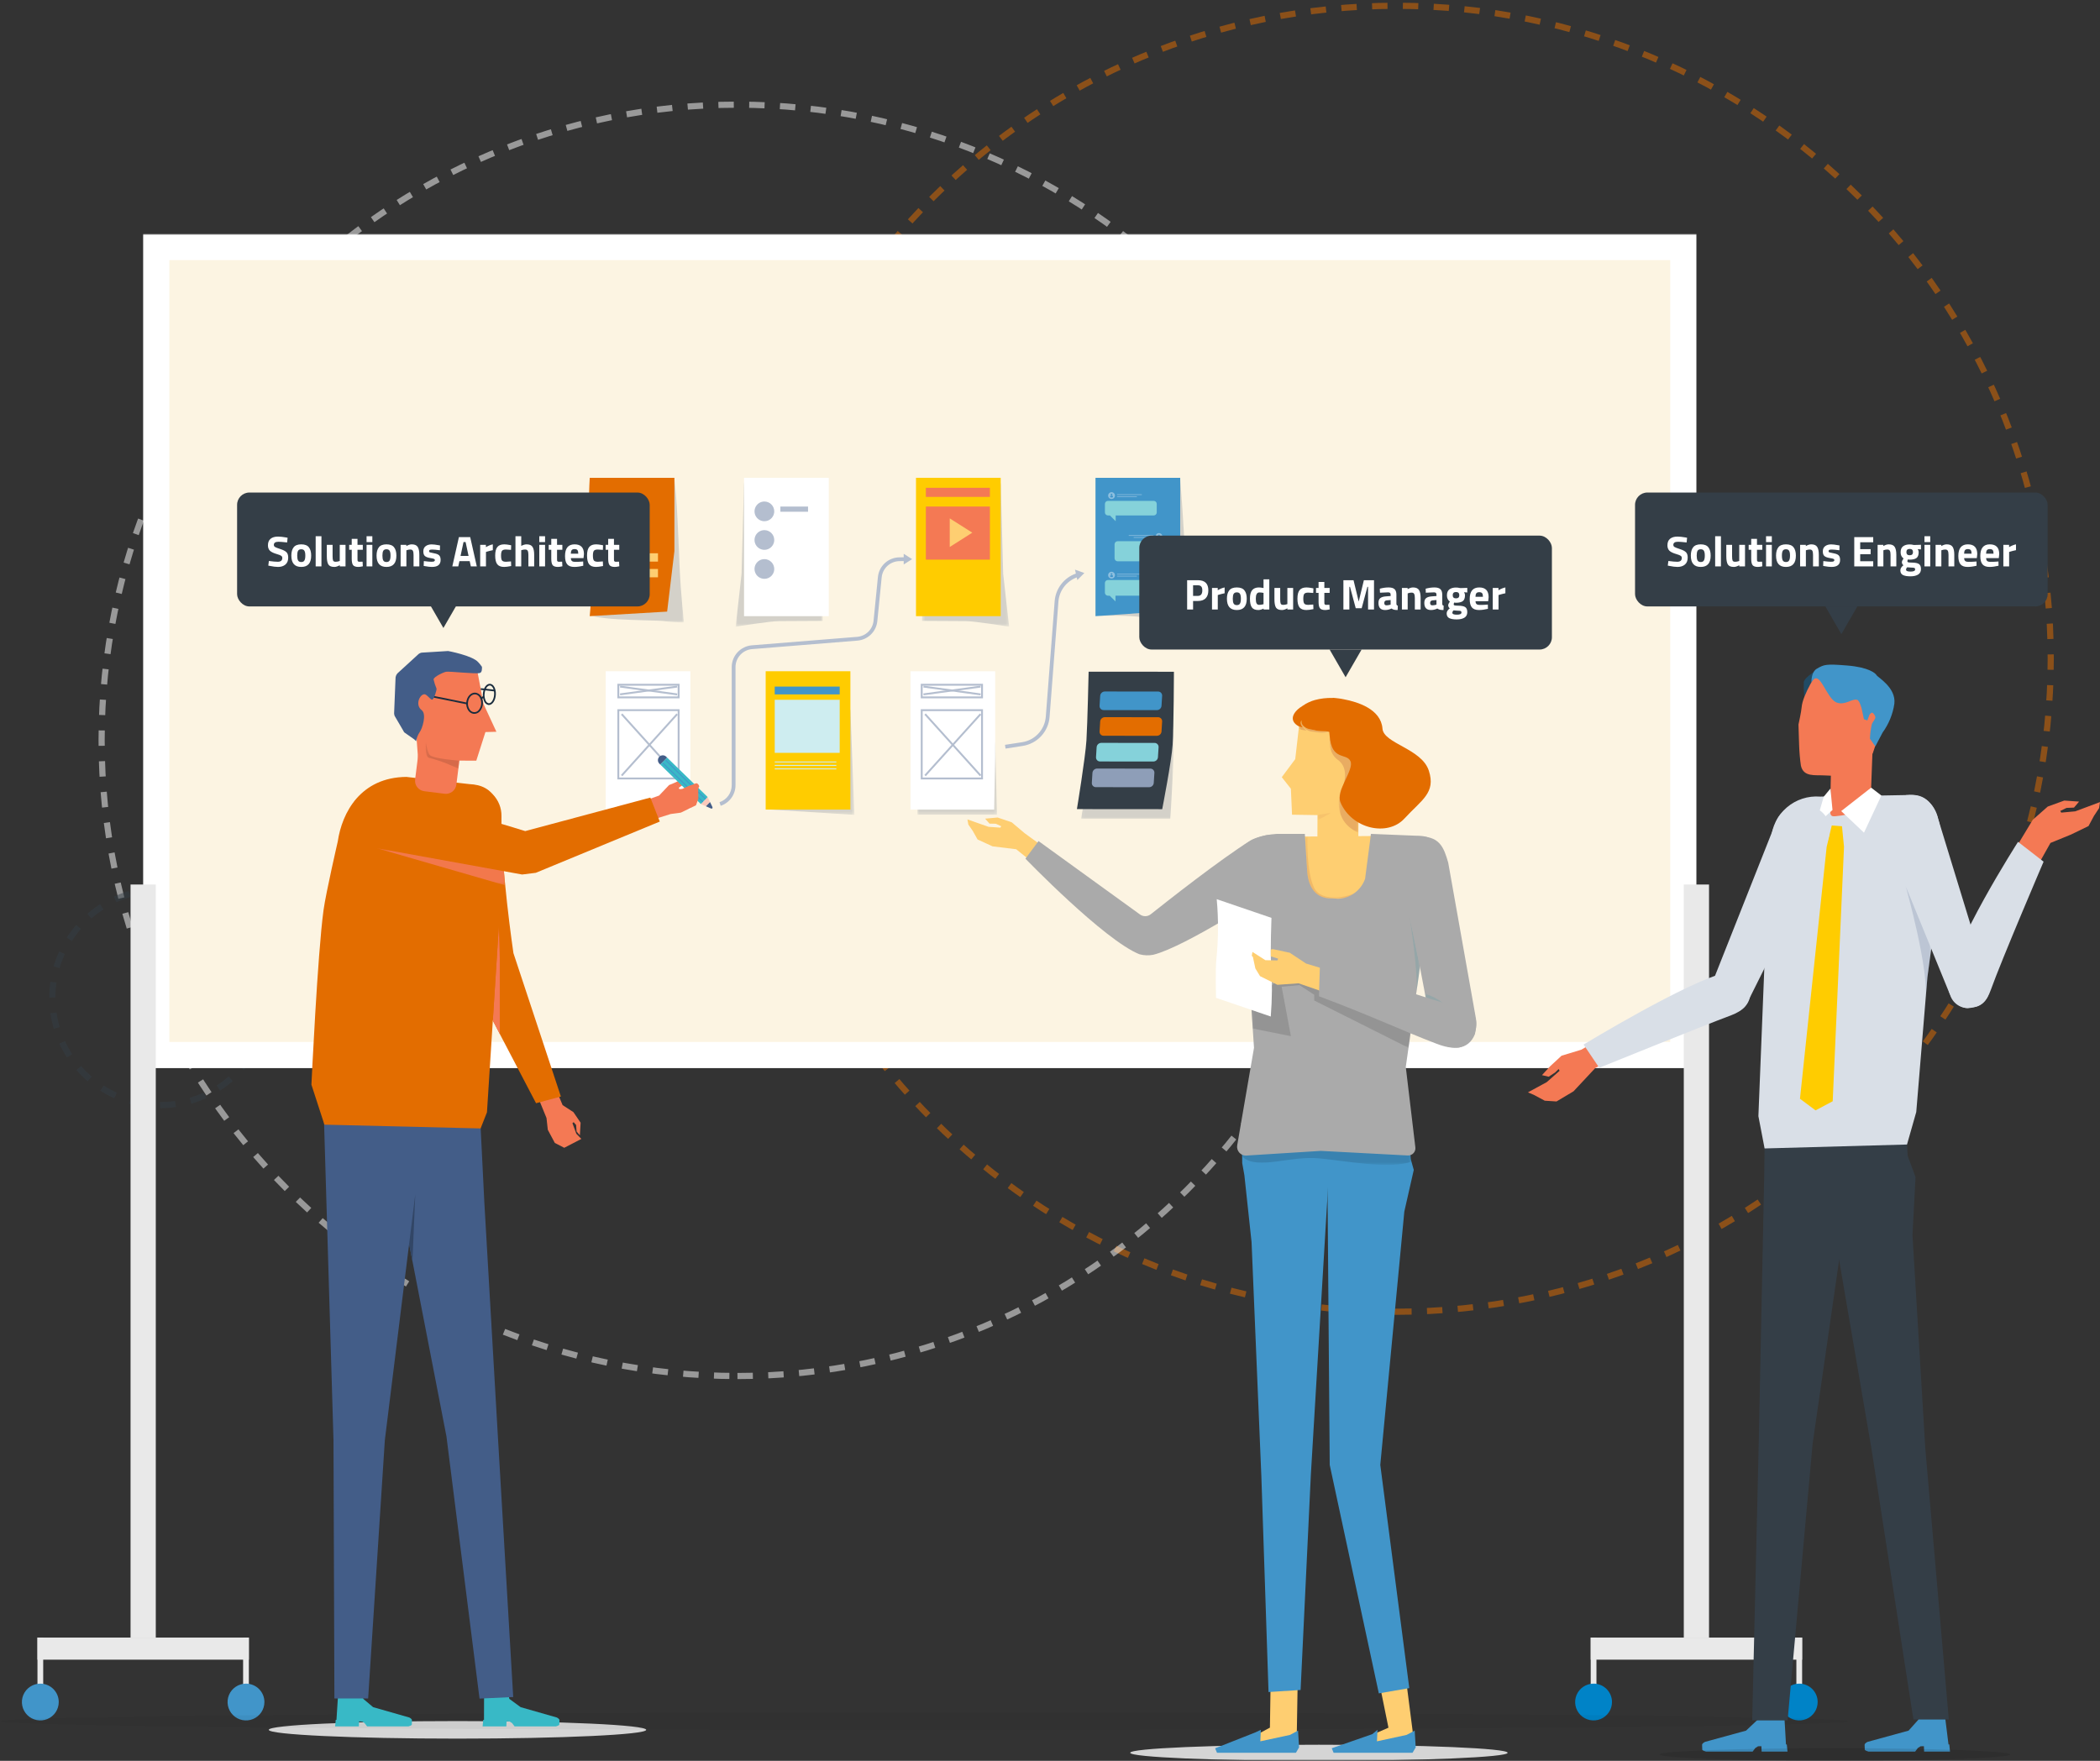 <svg width="682" height="572" viewBox="0 0 682 572" fill="none" xmlns="http://www.w3.org/2000/svg">
<rect x="0" y="0" width="682" height="572" fill="#333333" stroke="none"/>
<g opacity="0.5">
<path d="M453.44 426.122C570.834 426.122 666.001 331.152 666.001 214C666.001 96.849 570.834 1.878 453.44 1.878C336.046 1.878 240.879 96.849 240.879 214C240.879 331.152 336.046 426.122 453.44 426.122Z" stroke="#E36D00" stroke-width="2" stroke-dasharray="5 5"/>
</g>
<path opacity="0.5" d="M239.5 447C353.547 447 446 354.547 446 240.5C446 126.453 353.547 34 239.5 34C125.453 34 33 126.453 33 240.5C33 354.547 125.453 447 239.5 447Z" stroke="white" stroke-width="2" stroke-dasharray="5 5"/>
<path opacity="0.5" d="M52 359C71.33 359 87 343.33 87 324C87 304.67 71.33 289 52 289C32.67 289 17 304.67 17 324C17 343.33 32.67 359 52 359Z" stroke="#343E47" stroke-width="2" stroke-dasharray="5 5"/>
<mask id="mask0_63_2003" style="mask-type:luminance" maskUnits="userSpaceOnUse" x="0" y="76" width="601" height="496">
<path d="M0 76H600.514V572H0V76Z" fill="white"/>
</mask>
<g mask="url(#mask0_63_2003)">
<path d="M550.925 76.002H46.491V346.978H550.925V76.002Z" fill="white"/>
<path d="M542.419 84.492H54.999V338.476H542.419V84.492Z" fill="#FCF4E2"/>
<path d="M555.028 287.336H546.832V531.97H555.028V287.336Z" fill="#E9E9E9"/>
<path d="M585.259 531.969H516.602V539.148H585.259V531.969Z" fill="#E9E9E9"/>
<path d="M518.466 531.969H516.602V552.905H518.466V531.969Z" fill="#E9E9E9"/>
<path d="M585.259 531.969H583.395V552.905H585.259V531.969Z" fill="#E9E9E9"/>
<mask id="mask1_63_2003" style="mask-type:luminance" maskUnits="userSpaceOnUse" x="0" y="76" width="601" height="496">
<path d="M600.511 76.002H0V572H600.511V76.002Z" fill="white"/>
</mask>
<g mask="url(#mask1_63_2003)">
<path d="M523.514 552.903C523.515 554.085 523.164 555.241 522.507 556.224C521.85 557.207 520.915 557.974 519.822 558.426C518.728 558.879 517.525 558.998 516.364 558.767C515.203 558.537 514.136 557.968 513.299 557.132C512.462 556.296 511.892 555.231 511.662 554.071C511.431 552.912 511.55 551.71 512.003 550.618C512.456 549.526 513.224 548.593 514.208 547.936C515.193 547.28 516.35 546.93 517.534 546.931C518.319 546.93 519.097 547.085 519.823 547.385C520.548 547.685 521.208 548.124 521.763 548.679C522.318 549.234 522.759 549.892 523.059 550.617C523.36 551.342 523.514 552.118 523.514 552.903Z" fill="#0083C7"/>
<path d="M590.309 552.903C590.309 554.085 589.959 555.241 589.302 556.224C588.645 557.207 587.71 557.974 586.617 558.426C585.523 558.879 584.32 558.998 583.159 558.767C581.998 558.537 580.931 557.968 580.094 557.132C579.257 556.296 578.687 555.231 578.457 554.071C578.226 552.912 578.345 551.71 578.798 550.618C579.251 549.526 580.019 548.593 581.003 547.936C581.988 547.28 583.145 546.93 584.329 546.931C585.114 546.93 585.892 547.085 586.618 547.385C587.343 547.685 588.003 548.124 588.558 548.679C589.113 549.234 589.554 549.892 589.854 550.617C590.155 551.342 590.309 552.118 590.309 552.903Z" fill="#0083C7"/>
<path d="M50.594 287.335H42.398V531.969H50.594V287.335Z" fill="#E9E9E9"/>
<path d="M80.818 531.969H12.16V539.148H80.818V531.969Z" fill="#E9E9E9"/>
<path d="M14.03 531.962H12.166V552.898H14.03V531.962Z" fill="#E9E9E9"/>
<path d="M80.816 531.962H78.952V552.898H80.816V531.962Z" fill="#E9E9E9"/>
<path d="M19.079 552.903C19.08 554.085 18.73 555.241 18.072 556.224C17.415 557.207 16.481 557.974 15.387 558.426C14.294 558.879 13.09 558.998 11.929 558.767C10.768 558.537 9.702 557.968 8.865 557.132C8.028 556.296 7.458 555.231 7.227 554.071C6.996 552.912 7.115 551.71 7.568 550.618C8.022 549.526 8.789 548.593 9.774 547.936C10.758 547.28 11.916 546.93 13.099 546.931C13.885 546.93 14.662 547.085 15.388 547.385C16.114 547.685 16.773 548.124 17.328 548.679C17.884 549.234 18.324 549.892 18.625 550.617C18.925 551.342 19.08 552.118 19.079 552.903Z" fill="#4195C9"/>
<path d="M85.872 552.903C85.873 554.085 85.523 555.241 84.865 556.224C84.208 557.207 83.274 557.974 82.18 558.426C81.087 558.879 79.883 558.998 78.722 558.767C77.561 558.537 76.495 557.968 75.658 557.132C74.821 556.296 74.251 555.231 74.02 554.071C73.789 552.912 73.908 551.71 74.361 550.618C74.815 549.526 75.582 548.593 76.567 547.936C77.551 547.28 78.709 546.93 79.892 546.931C80.678 546.93 81.456 547.085 82.181 547.385C82.907 547.685 83.566 548.124 84.121 548.679C84.677 549.234 85.117 549.892 85.418 550.617C85.718 551.342 85.873 552.118 85.872 552.903Z" fill="#4195C9"/>
<path d="M209.864 561.937C209.864 563.509 182.424 564.792 148.575 564.792C114.727 564.792 87.286 563.508 87.286 561.937C87.286 560.366 114.727 559.089 148.575 559.089C182.424 559.089 209.864 560.358 209.864 561.937Z" fill="#D5D5D5"/>
<path d="M600.511 559.143C600.511 560.715 466.084 561.99 300.253 561.99C134.421 561.99 0 560.715 0 559.143C0 557.57 134.427 556.295 300.253 556.295C466.078 556.295 600.511 557.572 600.511 559.143Z" fill="black" fill-opacity="0.04"/>
<path d="M489.629 569.391C489.629 570.832 462.188 571.998 428.34 571.998C394.491 571.998 367.051 570.832 367.051 569.391C367.051 567.949 394.491 566.777 428.34 566.777C462.188 566.777 489.629 567.949 489.629 569.391Z" fill="#D5D5D5"/>
<path d="M413.021 568.307L412.656 568.32V568.307H413.021Z" fill="#2A2A3B"/>
<path d="M148.215 561.926L148.58 561.939V561.926H148.215Z" fill="#2A2A3B"/>
<g opacity="0.2">
<mask id="mask2_63_2003" style="mask-type:luminance" maskUnits="userSpaceOnUse" x="238" y="156" width="30" height="48">
<path d="M267.19 156.755H238.904V203.577H267.19V156.755Z" fill="white"/>
</mask>
<g mask="url(#mask2_63_2003)">
<path d="M267.19 201.691C267.19 201.691 256.888 201.767 253.049 201.767C250.009 201.767 238.908 203.581 238.908 203.581L240.834 186.417L241.635 156.757L267.191 157.426L267.19 201.691Z" fill="#324666"/>
</g>
</g>
<path d="M269.145 155.216H241.635V200.158H269.145V155.216Z" fill="white"/>
<path d="M251.447 166.123C251.446 166.756 251.257 167.374 250.904 167.899C250.551 168.425 250.05 168.834 249.465 169.075C248.879 169.316 248.235 169.379 247.614 169.255C246.993 169.131 246.423 168.825 245.975 168.378C245.528 167.93 245.223 167.36 245.1 166.739C244.977 166.119 245.041 165.476 245.284 164.891C245.526 164.307 245.937 163.808 246.464 163.456C246.99 163.105 247.61 162.917 248.243 162.917C249.093 162.918 249.907 163.255 250.508 163.855C251.108 164.455 251.446 165.269 251.447 166.117" fill="#B4BECF"/>
<path d="M251.447 175.411C251.447 176.044 251.259 176.663 250.907 177.189C250.555 177.715 250.055 178.125 249.469 178.367C248.884 178.61 248.239 178.673 247.618 178.55C246.996 178.426 246.426 178.121 245.977 177.674C245.529 177.226 245.224 176.656 245.101 176.036C244.977 175.415 245.04 174.772 245.283 174.187C245.525 173.602 245.936 173.103 246.463 172.751C246.99 172.399 247.609 172.212 248.243 172.212C249.093 172.212 249.907 172.55 250.508 173.15C251.108 173.749 251.446 174.563 251.447 175.411Z" fill="#B4BECF"/>
<path d="M251.447 184.831C251.447 185.464 251.259 186.082 250.907 186.608C250.555 187.135 250.055 187.545 249.469 187.787C248.884 188.029 248.239 188.092 247.618 187.969C246.996 187.846 246.426 187.541 245.977 187.093C245.529 186.646 245.224 186.076 245.101 185.455C244.977 184.834 245.04 184.191 245.283 183.606C245.525 183.022 245.936 182.522 246.463 182.17C246.99 181.819 247.609 181.631 248.243 181.631C249.093 181.632 249.907 181.969 250.508 182.569C251.108 183.169 251.446 183.982 251.447 184.831Z" fill="#B4BECF"/>
<path d="M262.419 164.553H253.436V166.242H262.419V164.553Z" fill="#B4BECF"/>
<g opacity="0.2">
<mask id="mask3_63_2003" style="mask-type:luminance" maskUnits="userSpaceOnUse" x="299" y="156" width="29" height="48">
<path d="M327.723 156.755H299.438V203.577H327.723V156.755Z" fill="white"/>
</mask>
<g mask="url(#mask3_63_2003)">
<path d="M299.439 201.691C299.439 201.691 309.741 201.767 313.58 201.767C316.619 201.767 327.721 203.581 327.721 203.581L325.795 186.416L324.993 156.757L299.438 157.426L299.439 201.691Z" fill="#324666"/>
</g>
</g>
<path d="M324.992 155.216H297.482V200.158H324.992V155.216Z" fill="#FFCC00"/>
<path d="M321.478 164.553H300.688V181.793H321.478V164.553Z" fill="#F47954"/>
<path d="M321.478 158.465H300.688V161.417H321.478V158.465Z" fill="#F47954"/>
<path d="M315.765 173.039L308.439 168.393V177.688L315.765 173.039Z" fill="#FECE71"/>
<path d="M224.213 218.052H196.703V262.993H224.213V218.052Z" fill="white"/>
<path d="M220.699 226.848H200.502V222.132H220.699V226.848ZM201.11 226.235H220.084V222.75H201.11V226.235Z" fill="#B4BECF"/>
<path d="M201.415 222.73L201.332 223.336L219.884 225.879L219.967 225.273L201.415 222.73Z" fill="#B4BECF"/>
<path d="M219.88 222.736L201.332 225.262L201.415 225.869L219.963 223.342L219.88 222.736Z" fill="#B4BECF"/>
<path d="M220.699 253.191H200.502V230.393H220.699V253.191ZM201.11 252.578H220.084V231H201.11V252.578Z" fill="#B4BECF"/>
<path d="M219.694 252.158L201.664 232.18L202.12 231.766L220.15 251.744L219.694 252.158Z" fill="#B4BECF"/>
<path d="M202.12 252.158L201.664 251.744L219.694 231.766L220.15 232.18L202.12 252.158Z" fill="#B4BECF"/>
<path d="M296.22 181.635L293.485 179.897V181.027L292.008 181.055C290.279 181.093 288.623 181.761 287.354 182.934C286.084 184.106 285.288 185.702 285.116 187.421L283.701 201.65C283.565 203.011 282.955 204.28 281.977 205.237C280.999 206.194 279.716 206.776 278.351 206.884L244.142 209.635C242.374 209.787 240.726 210.594 239.522 211.897C238.319 213.2 237.646 214.905 237.637 216.678V255.075C237.638 256.296 237.255 257.486 236.541 258.477C235.827 259.469 234.819 260.211 233.66 260.598L234.054 261.764C235.456 261.292 236.675 260.393 237.538 259.193C238.402 257.993 238.866 256.552 238.867 255.075V216.676C238.873 215.211 239.429 213.801 240.424 212.725C241.42 211.649 242.784 210.984 244.246 210.863L278.453 208.106C280.105 207.975 281.657 207.268 282.84 206.11C284.023 204.951 284.761 203.414 284.924 201.768L286.339 187.548C286.481 186.129 287.138 184.81 288.186 183.841C289.234 182.872 290.601 182.319 292.029 182.287L293.488 182.259V183.369L296.22 181.635Z" fill="#B4BECF"/>
<path d="M352.157 186.142L349.117 185.049L349.4 186.318C347.511 186.987 345.856 188.187 344.634 189.774C343.412 191.361 342.677 193.267 342.516 195.263L339.639 232.765C339.49 234.824 338.644 236.771 337.242 238.287C335.839 239.803 333.963 240.799 331.919 241.11L326.381 241.96L326.567 243.181L332.105 242.318C334.422 241.964 336.551 240.836 338.143 239.118C339.734 237.399 340.695 235.192 340.868 232.858L343.74 195.351C343.888 193.626 344.525 191.979 345.577 190.603C346.629 189.226 348.052 188.178 349.679 187.58L349.872 188.43L352.157 186.142Z" fill="#B4BECF"/>
<g opacity="0.2">
<mask id="mask4_63_2003" style="mask-type:luminance" maskUnits="userSpaceOnUse" x="192" y="155" width="31" height="48">
<path d="M222.13 155.034H192.295V202.201H222.13V155.034Z" fill="white"/>
</mask>
<g mask="url(#mask4_63_2003)">
<path d="M192.291 200.16C194.999 200.666 197.737 200.997 200.487 201.153C206.143 201.518 213.69 201.532 215.486 201.767C217.69 202.04 219.907 202.187 222.128 202.207C222.128 202.207 221.1 193.242 220.692 183.941C220.471 178.913 220.167 170.34 219.801 164.557C219.448 158.958 219.02 156.075 219.02 155.22C219.02 151.848 216.659 195.747 216.659 195.747L192.291 200.16Z" fill="#324666"/>
</g>
</g>
<path d="M216.661 198.678L191.524 200.158C191.524 200.158 193.05 184.834 191.524 175.815C190.661 170.739 191.524 155.216 191.524 155.216H219.022V179.003L216.661 198.678Z" fill="#E36D00"/>
<path d="M208.809 167.081C208.809 167.903 208.565 168.707 208.108 169.391C207.651 170.074 207.001 170.607 206.241 170.922C205.48 171.237 204.644 171.32 203.836 171.16C203.029 171 202.287 170.605 201.704 170.024C201.122 169.443 200.725 168.703 200.563 167.897C200.402 167.091 200.483 166.255 200.797 165.495C201.111 164.735 201.644 164.086 202.327 163.628C203.011 163.17 203.815 162.925 204.638 162.924C205.743 162.923 206.803 163.361 207.585 164.141C208.367 164.92 208.807 165.978 208.809 167.081Z" fill="#FECE71"/>
<path d="M213.689 179.731H196.703V182.434H213.689V179.731Z" fill="#FECE71"/>
<path d="M213.689 184.834H196.703V187.538H213.689V184.834Z" fill="#FECE71"/>
<g opacity="0.2">
<mask id="mask5_63_2003" style="mask-type:luminance" maskUnits="userSpaceOnUse" x="356" y="155" width="32" height="47">
<path d="M387.204 155.034H356.859V201.632H387.204V155.034Z" fill="white"/>
</mask>
<g mask="url(#mask5_63_2003)">
<path d="M356.857 200.084C356.857 200.084 362.423 199.841 367.381 200.159C373.029 200.523 377.2 201.297 378.995 201.531C381.749 201.699 384.512 201.48 387.205 200.883C386.056 194.331 385.285 187.718 384.895 181.077C384.674 176.05 384.343 170.796 383.977 165.01C383.612 159.41 383.279 156.072 383.279 155.217C383.279 151.845 381.954 195.745 381.954 195.745L356.857 200.084Z" fill="#324666"/>
</g>
</g>
<path d="M383.285 198.24L355.775 200.161V155.218H383.285V198.24Z" fill="#4195C9"/>
<path d="M374.674 162.708H359.821C359.559 162.708 359.308 162.812 359.123 162.997C358.938 163.182 358.834 163.433 358.834 163.695V166.459C358.834 166.721 358.938 166.972 359.123 167.157C359.308 167.342 359.559 167.446 359.821 167.446H360.455L362.326 169.314V167.446H374.68C374.942 167.446 375.193 167.342 375.378 167.157C375.563 166.972 375.667 166.721 375.667 166.459V163.695C375.667 163.433 375.563 163.182 375.378 162.997C375.193 162.812 374.942 162.708 374.68 162.708" fill="#85D2DA"/>
<path d="M362.956 175.818H377.816C378.076 175.82 378.326 175.924 378.509 176.109C378.693 176.294 378.796 176.544 378.796 176.804V181.348C378.796 181.608 378.693 181.858 378.509 182.043C378.326 182.228 378.076 182.332 377.816 182.334H377.243L375.372 184.203V182.335H362.956C362.694 182.335 362.443 182.231 362.258 182.046C362.073 181.862 361.969 181.611 361.969 181.349V176.804C361.969 176.543 362.073 176.292 362.258 176.107C362.443 175.922 362.694 175.818 362.956 175.818Z" fill="#85D2DA"/>
<path d="M371.527 188.414H359.815C359.554 188.414 359.302 188.518 359.117 188.703C358.932 188.888 358.828 189.139 358.828 189.4V192.525C358.828 192.787 358.931 193.039 359.117 193.225C359.302 193.411 359.553 193.516 359.815 193.518H360.395L362.267 195.38V193.514H371.527C371.79 193.513 372.041 193.407 372.226 193.221C372.411 193.035 372.515 192.783 372.514 192.521V189.403C372.514 189.141 372.41 188.89 372.225 188.706C372.04 188.521 371.789 188.417 371.527 188.417" fill="#85D2DA"/>
<path d="M362.094 160.993C362.095 161.212 362.03 161.426 361.909 161.608C361.787 161.791 361.614 161.933 361.412 162.017C361.209 162.101 360.986 162.123 360.771 162.08C360.556 162.038 360.358 161.932 360.203 161.777C360.048 161.623 359.943 161.425 359.9 161.21C359.857 160.996 359.88 160.773 359.964 160.571C360.048 160.368 360.19 160.196 360.373 160.074C360.555 159.953 360.77 159.888 360.989 159.889C361.134 159.889 361.278 159.917 361.412 159.973C361.546 160.028 361.668 160.109 361.771 160.212C361.874 160.314 361.955 160.436 362.01 160.57C362.066 160.704 362.094 160.848 362.094 160.993Z" fill="#8DBFDF"/>
<path d="M361.202 160.862C361.136 160.896 361.063 160.913 360.988 160.913C360.914 160.913 360.841 160.896 360.774 160.862C360.735 160.797 360.715 160.723 360.715 160.648C360.715 160.572 360.735 160.499 360.774 160.434C360.839 160.397 360.913 160.377 360.988 160.377C361.063 160.377 361.137 160.397 361.202 160.434C361.241 160.499 361.262 160.572 361.262 160.648C361.262 160.723 361.241 160.797 361.202 160.862Z" fill="#4195C9"/>
<path d="M361.381 161.082C361.261 161.014 361.126 160.978 360.988 160.978C360.85 160.978 360.715 161.014 360.595 161.082C360.533 161.151 360.463 161.413 360.574 161.509C360.703 161.577 360.846 161.612 360.992 161.612C361.137 161.612 361.281 161.577 361.409 161.509C361.52 161.412 361.451 161.145 361.381 161.082Z" fill="#4195C9"/>
<path d="M370.816 160.574H362.771V160.787H370.816V160.574Z" fill="#8DBFDF"/>
<path d="M369.213 161.209H362.771V161.423H369.213V161.209Z" fill="#8DBFDF"/>
<path d="M362.094 186.838C362.095 187.057 362.03 187.271 361.909 187.453C361.787 187.636 361.614 187.778 361.412 187.862C361.209 187.946 360.986 187.968 360.771 187.925C360.556 187.883 360.358 187.777 360.203 187.623C360.048 187.468 359.943 187.27 359.9 187.056C359.857 186.841 359.88 186.618 359.964 186.416C360.048 186.214 360.19 186.041 360.373 185.92C360.555 185.798 360.77 185.734 360.989 185.734C361.134 185.734 361.278 185.762 361.412 185.818C361.546 185.873 361.668 185.955 361.771 186.057C361.874 186.16 361.955 186.281 362.01 186.415C362.066 186.549 362.094 186.693 362.094 186.838Z" fill="#8DBFDF"/>
<path d="M361.202 186.701C361.136 186.735 361.063 186.753 360.988 186.753C360.914 186.753 360.841 186.735 360.774 186.701C360.735 186.636 360.715 186.562 360.715 186.487C360.715 186.412 360.735 186.338 360.774 186.273C360.839 186.236 360.913 186.217 360.988 186.217C361.063 186.217 361.137 186.236 361.202 186.273C361.241 186.338 361.262 186.412 361.262 186.487C361.262 186.562 361.241 186.636 361.202 186.701Z" fill="#4195C9"/>
<path d="M361.381 186.921C361.261 186.853 361.126 186.817 360.988 186.817C360.85 186.817 360.715 186.853 360.595 186.921C360.533 186.99 360.463 187.252 360.574 187.348C360.703 187.416 360.846 187.452 360.992 187.452C361.137 187.452 361.281 187.416 361.409 187.348C361.52 187.251 361.451 186.984 361.381 186.921Z" fill="#4195C9"/>
<path d="M370.816 186.413H362.771V186.627H370.816V186.413Z" fill="#8DBFDF"/>
<path d="M369.213 187.048H362.771V187.262H369.213V187.048Z" fill="#8DBFDF"/>
<path d="M375.289 174.28C375.289 174.499 375.353 174.713 375.475 174.895C375.596 175.077 375.769 175.22 375.972 175.304C376.174 175.388 376.397 175.41 376.612 175.367C376.827 175.325 377.025 175.219 377.18 175.064C377.335 174.909 377.441 174.712 377.483 174.497C377.526 174.282 377.504 174.06 377.42 173.858C377.336 173.655 377.193 173.483 377.011 173.361C376.828 173.24 376.614 173.175 376.394 173.176C376.249 173.176 376.105 173.204 375.971 173.259C375.837 173.315 375.715 173.396 375.612 173.499C375.51 173.601 375.428 173.723 375.373 173.857C375.317 173.991 375.289 174.135 375.289 174.28Z" fill="#8DBFDF"/>
<path d="M376.181 174.15C376.247 174.184 376.32 174.202 376.395 174.202C376.469 174.202 376.542 174.184 376.609 174.15C376.648 174.085 376.668 174.011 376.668 173.936C376.668 173.861 376.648 173.787 376.609 173.722C376.543 173.685 376.47 173.666 376.395 173.666C376.32 173.666 376.246 173.685 376.181 173.722C376.142 173.787 376.121 173.861 376.121 173.936C376.121 174.011 376.142 174.085 376.181 174.15Z" fill="#4195C9"/>
<path d="M376 174.363C376.12 174.296 376.255 174.26 376.393 174.26C376.531 174.26 376.667 174.296 376.787 174.363C376.849 174.433 376.925 174.695 376.807 174.791C376.68 174.859 376.538 174.894 376.393 174.894C376.249 174.894 376.107 174.859 375.979 174.791C375.858 174.694 375.931 174.427 376 174.363Z" fill="#4195C9"/>
<path d="M374.613 173.856H366.568V174.07H374.613V173.856Z" fill="#8DBFDF"/>
<path d="M374.618 174.49H368.176V174.703H374.618V174.49Z" fill="#8DBFDF"/>
<g opacity="0.2">
<mask id="mask6_63_2003" style="mask-type:luminance" maskUnits="userSpaceOnUse" x="351" y="237" width="31" height="30">
<path d="M381.189 237.414H351.074V266.006H381.189V237.414Z" fill="white"/>
</mask>
<g mask="url(#mask6_63_2003)">
<path d="M356.237 237.413L351.072 266.004H380.052C380.052 266.004 381.737 241.702 381.005 237.413H356.237Z" fill="#324666"/>
</g>
</g>
<path d="M377.443 262.862L349.74 262.839C349.74 262.839 352.488 246.105 352.834 240.519C353.179 234.933 353.545 218.196 353.545 218.196L381.248 218.217C381.248 218.217 381.193 236.022 380.82 241.96C380.495 247.182 377.443 262.855 377.443 262.855" fill="#343E47"/>
<path d="M375.711 230.683L358.434 230.67C358.252 230.674 358.072 230.641 357.903 230.572C357.735 230.503 357.583 230.399 357.457 230.268C357.332 230.137 357.234 229.981 357.172 229.81C357.11 229.64 357.084 229.458 357.097 229.277L357.297 226.022C357.328 225.644 357.5 225.292 357.779 225.034C358.057 224.776 358.423 224.632 358.803 224.63L376.079 224.643C376.261 224.638 376.442 224.672 376.61 224.741C376.778 224.81 376.93 224.913 377.056 225.044C377.182 225.176 377.279 225.331 377.341 225.502C377.403 225.673 377.429 225.855 377.417 226.036L377.216 229.29C377.185 229.668 377.014 230.021 376.735 230.279C376.456 230.537 376.091 230.681 375.711 230.683Z" fill="#4195C9"/>
<path d="M375.711 239.026L358.434 239.013C358.252 239.018 358.072 238.984 357.903 238.915C357.735 238.846 357.583 238.743 357.457 238.612C357.332 238.481 357.234 238.325 357.172 238.154C357.11 237.983 357.084 237.802 357.097 237.62L357.297 234.366C357.328 233.988 357.5 233.635 357.779 233.377C358.057 233.119 358.423 232.975 358.803 232.973L376.079 232.987C376.261 232.982 376.442 233.015 376.61 233.084C376.778 233.153 376.93 233.257 377.056 233.388C377.182 233.519 377.279 233.675 377.341 233.846C377.403 234.016 377.429 234.198 377.417 234.379L377.216 237.634C377.185 238.012 377.014 238.365 376.735 238.622C376.456 238.88 376.091 239.024 375.711 239.026Z" fill="#E36D00"/>
<path d="M374.559 247.377L357.282 247.364C357.1 247.369 356.919 247.335 356.751 247.266C356.583 247.197 356.431 247.094 356.305 246.963C356.179 246.831 356.082 246.676 356.02 246.505C355.958 246.334 355.932 246.152 355.944 245.971L356.145 242.717C356.176 242.339 356.348 241.986 356.626 241.728C356.905 241.47 357.27 241.326 357.65 241.324L374.927 241.337C375.109 241.333 375.29 241.366 375.458 241.435C375.626 241.504 375.778 241.608 375.904 241.739C376.03 241.87 376.127 242.026 376.189 242.196C376.251 242.367 376.277 242.549 376.265 242.73L376.058 245.984C376.03 246.362 375.86 246.716 375.582 246.974C375.304 247.232 374.938 247.376 374.559 247.377Z" fill="#85D2DA"/>
<path d="M373.197 255.722L355.921 255.709C355.739 255.713 355.558 255.68 355.39 255.611C355.222 255.542 355.07 255.438 354.944 255.307C354.818 255.176 354.721 255.02 354.659 254.85C354.597 254.679 354.571 254.497 354.583 254.316L354.784 251.062C354.814 250.683 354.986 250.33 355.265 250.072C355.544 249.815 355.909 249.67 356.289 249.669L373.566 249.682C373.747 249.678 373.928 249.712 374.096 249.781C374.264 249.85 374.415 249.954 374.541 250.085C374.667 250.216 374.764 250.371 374.826 250.542C374.889 250.712 374.915 250.894 374.903 251.075L374.697 254.329C374.668 254.707 374.498 255.06 374.221 255.319C373.943 255.577 373.578 255.721 373.199 255.722" fill="#8E9EB8"/>
<g opacity="0.2">
<mask id="mask7_63_2003" style="mask-type:luminance" maskUnits="userSpaceOnUse" x="250" y="230" width="28" height="35">
<path d="M277.47 230.395H250.363V264.705H277.47V230.395Z" fill="white"/>
</mask>
<g mask="url(#mask7_63_2003)">
<path d="M250.363 262.991L277.478 264.708L276.175 230.394L266.894 252.578L250.363 262.991Z" fill="#324666"/>
</g>
</g>
<path d="M276.174 218.052H248.664V262.993H276.174V218.052Z" fill="#FFCC00"/>
<path d="M272.702 223.038H251.6V225.575H272.702V223.038Z" fill="#4195C9"/>
<path d="M272.702 227.327H251.6V244.566H272.702V227.327Z" fill="#CEEDF0"/>
<path d="M271.612 247.374H251.607V247.684H271.612V247.374Z" fill="#CEEDF0"/>
<path d="M271.612 248.491H251.607V248.802H271.612V248.491Z" fill="#CEEDF0"/>
<path d="M271.612 249.608H251.607V249.919H271.612V249.608Z" fill="#CEEDF0"/>
<g opacity="0.2">
<mask id="mask8_63_2003" style="mask-type:luminance" maskUnits="userSpaceOnUse" x="297" y="241" width="27" height="24">
<path d="M323.804 241.32H297.91V264.652H323.804V241.32Z" fill="white"/>
</mask>
<g mask="url(#mask8_63_2003)">
<path d="M297.91 257.057V264.651H323.809L323.201 241.321L297.91 257.057Z" fill="#324666"/>
</g>
</g>
<path d="M322.865 262.992H295.688V218.052H323.197V246.111L322.865 262.992Z" fill="white"/>
<path d="M319.234 226.848H299.029V222.132H319.234V226.848ZM299.643 226.235H318.619V222.75H299.643V226.235Z" fill="#B4BECF"/>
<path d="M299.952 222.73L299.869 223.336L318.421 225.879L318.504 225.273L299.952 222.73Z" fill="#B4BECF"/>
<path d="M318.418 222.736L299.869 225.262L299.952 225.869L318.5 223.342L318.418 222.736Z" fill="#B4BECF"/>
<path d="M319.234 253.191H299.029V230.393H319.234V253.191ZM299.645 252.578H318.619V231H299.643L299.645 252.578Z" fill="#B4BECF"/>
<path d="M318.226 252.158L300.201 232.18L300.657 231.766L318.685 251.744L318.226 252.158Z" fill="#B4BECF"/>
<path d="M300.659 252.158L300.203 251.744L318.228 231.766L318.684 232.18L300.659 252.158Z" fill="#B4BECF"/>
<path d="M164.836 559.212H164.514L164.439 560.826H156.732L156.939 558.689H157.194L157.181 558.668L157.209 550.834H165.219L165.392 551.862L169.086 554.572L180.79 557.916C180.79 557.916 181.708 558.316 181.695 558.82L181.661 559.744L181.64 560.302C181.64 560.302 181.496 560.545 180.546 560.827H167.122L166.308 559.744L165.521 559.247L164.836 559.212Z" fill="#38B9C6"/>
<path d="M166.673 551.283L155.73 551.786L144.991 466.621L125.36 365.388L156.081 366.085L157.297 390.628L161.649 465.854L166.673 551.283Z" fill="#435D88"/>
<path d="M116.937 559.212H116.612L116.538 560.826H108.83L109.037 558.689H109.28L109.273 558.668L109.777 550.834H117.788L117.96 551.862L121.178 554.572L132.882 557.916C132.882 557.916 133.8 558.316 133.787 558.82L133.753 559.744L133.732 560.302C133.732 560.302 133.587 560.545 132.638 560.827H119.222L118.408 559.744L117.621 559.247L116.937 559.212Z" fill="#38B9C6"/>
<path d="M119.56 551.751H108.601L108.304 467.808L105.211 363.567L137.752 364.623L124.985 467.808L119.56 551.751Z" fill="#435D88"/>
<path d="M134.867 387.942L132.864 404.098L133.949 409.691L134.867 387.942Z" fill="#324666"/>
<path d="M180.148 352.866L182.716 359L186.224 361.276L188.558 364.707L188.323 368.803L187.248 367.569L187.103 365.466L186.302 364.535L185.908 364.866L187.172 368.3L188.801 369.976L183.248 372.859L180.189 371.286L177.904 367.014L177.483 363.181L174.582 356.073L180.148 352.866Z" fill="#F47954"/>
<path d="M150.212 255.025L152.898 255.032C154.223 255.033 155.534 255.297 156.755 255.809C157.977 256.322 159.084 257.072 160.011 258.017C160.939 258.961 161.669 260.081 162.158 261.31C162.648 262.539 162.887 263.854 162.862 265.176C162.524 281.113 166.743 309.627 166.743 309.627L182.155 356.209L174.09 358.382L152.75 317.592L151.092 311.613L142.571 264.996C142.346 263.831 142.371 262.631 142.643 261.477C142.916 260.322 143.43 259.238 144.152 258.296C144.874 257.354 145.788 256.575 146.833 256.011C147.878 255.447 149.031 255.111 150.216 255.024" fill="#E36D00"/>
<path d="M162.002 300.933L160.057 331.55L162.307 335.86V311.381L162.002 300.933Z" fill="#F47954"/>
<path d="M105.357 365.347L156.081 366.575L158.148 361.326L162.739 289.278L162.574 277.437C164.056 260.42 160.473 255.067 152.392 254.713L131.976 252.378C117.142 252.509 111.062 263.956 109.693 273.362C109.693 273.362 105.854 289.975 105.08 295.595C103.134 309.69 101.137 352.355 101.137 352.355L105.357 365.347Z" fill="#E36D00"/>
<path d="M137.783 257.025L144.384 257.852C145.285 257.965 146.193 257.716 146.911 257.16C147.628 256.604 148.095 255.786 148.209 254.887L150.519 236.474L137.124 234.798L134.813 253.204C134.757 253.649 134.789 254.102 134.907 254.535C135.026 254.968 135.229 255.374 135.505 255.728C135.781 256.083 136.124 256.38 136.515 256.603C136.905 256.825 137.336 256.969 137.783 257.025Z" fill="#F47954"/>
<path d="M135.824 247.049L154.682 247.104L157.651 237.808L161.214 237.719L157.05 228.74L154.571 215.625L133.552 216.949L135.824 247.049Z" fill="#F47954"/>
<path d="M153.609 231.849C153.286 231.776 152.98 231.639 152.71 231.447C152.44 231.256 152.21 231.012 152.035 230.732C151.568 230.002 151.352 229.14 151.421 228.276C151.552 226.38 152.864 224.911 154.356 225.007C154.736 225.044 155.102 225.169 155.425 225.371C155.749 225.573 156.021 225.848 156.22 226.173C156.675 226.907 156.89 227.764 156.834 228.626C156.778 229.487 156.455 230.31 155.909 230.979C155.67 231.278 155.364 231.516 155.016 231.674C154.668 231.832 154.288 231.906 153.906 231.89C153.806 231.883 153.707 231.869 153.609 231.849ZM154.535 225.588C154.464 225.572 154.393 225.562 154.321 225.56C153.127 225.477 152.076 226.718 151.973 228.312C151.908 229.055 152.09 229.798 152.491 230.428C152.636 230.69 152.845 230.911 153.098 231.071C153.351 231.231 153.64 231.325 153.939 231.345C154.238 231.364 154.538 231.308 154.809 231.181C155.081 231.055 155.316 230.862 155.494 230.621C155.962 230.043 156.24 229.334 156.288 228.592C156.336 227.849 156.152 227.11 155.763 226.477C155.626 226.255 155.448 226.062 155.237 225.909C155.026 225.757 154.787 225.647 154.533 225.587" fill="#1A2C3D"/>
<path d="M158.52 228.993C158.232 228.914 157.967 228.77 157.744 228.572C157.522 228.375 157.348 228.128 157.236 227.852C156.896 227.096 156.753 226.265 156.821 225.438C156.943 223.508 157.968 222.059 159.148 222.135C160.329 222.212 161.151 223.783 161.027 225.708C160.903 227.633 159.874 229.087 158.7 229.018L158.52 228.99M159.218 222.694L159.114 222.681C158.272 222.626 157.471 223.908 157.367 225.474C157.304 226.205 157.429 226.941 157.732 227.611C157.81 227.827 157.944 228.02 158.119 228.169C158.295 228.318 158.506 228.419 158.733 228.461C159.575 228.515 160.377 227.24 160.473 225.668C160.576 224.172 160.003 222.847 159.215 222.689" fill="#1A2C3D"/>
<path d="M151.628 228.803L139.655 226.389L139.766 225.851L151.739 228.265L151.628 228.803Z" fill="#1A2C3D"/>
<path d="M156.922 226.066L156.189 226.666L156.535 227.087L157.267 226.487L156.922 226.066Z" fill="#1A2C3D"/>
<path d="M156.094 224.104L156.156 223.559L160.692 224.063L160.63 224.608L156.094 224.104Z" fill="#1A2C3D"/>
<path d="M136.885 212.014C136.404 212.123 135.967 212.378 135.635 212.743L129.097 218.725C128.658 219.202 128.424 219.834 128.448 220.483L127.992 231.737C128.005 232.029 128.068 232.316 128.178 232.587L130.947 237.323C131.041 237.542 131.167 237.747 131.32 237.93L134.545 240.192L135.132 240.785C135.296 239.747 135.682 238.757 136.264 237.881C137.115 236.806 138.661 231.999 136.941 230.689C134.753 229.013 136.271 225.613 137.805 225.525C138.565 225.483 139.558 227.083 140.29 227.283C140.883 227.442 141.899 224.07 141.767 223.69C141.36 222.737 141.04 221.749 140.814 220.738C140.739 219.917 144.073 218.338 144.888 218.221C146.125 218.035 154.659 219.021 155.84 218.62C156.57 218.377 156.531 217.385 156.523 216.627C156.175 216.105 155.782 215.614 155.35 215.158C153.513 212.952 145.532 211.482 145.532 211.482L136.885 212.014Z" fill="#435D88"/>
<g opacity="0.5">
<mask id="mask9_63_2003" style="mask-type:luminance" maskUnits="userSpaceOnUse" x="138" y="241" width="12" height="9">
<path d="M149.187 241.115H138.247V249.701H149.187V241.115Z" fill="white"/>
</mask>
<g mask="url(#mask9_63_2003)">
<path d="M138.294 241.116C138.294 241.116 138.805 244.529 139.593 245.288C140.864 246.509 149.184 247.11 149.184 247.11L148.859 249.702C148.859 249.702 147.168 248.93 144.916 247.978C143.06 247.254 141.162 246.641 139.233 246.143C137.928 245.77 138.294 241.116 138.294 241.116Z" fill="#B75B3F"/>
</g>
</g>
<path d="M222.729 253.205L220.672 253.536L218.559 254.522L220.603 255.784L221.466 255.184L223.461 254.494L223.613 253.833C223.603 253.642 223.546 253.458 223.448 253.295C223.262 253.094 222.729 253.205 222.729 253.205Z" fill="#F47954"/>
<path d="M229.814 258.923L227.598 261.178L229.262 261.916L230.6 260.557L229.814 258.923Z" fill="#FBC9BB"/>
<path d="M230.601 260.556L229.264 261.915L230.872 262.625C231.28 262.805 231.542 262.535 231.349 262.121L230.601 260.556Z" fill="#435D88"/>
<path d="M216.659 246.116L214.435 248.378L214.103 248.04C213.818 247.743 213.66 247.346 213.662 246.934C213.665 246.522 213.828 246.127 214.117 245.833C214.406 245.538 214.798 245.368 215.211 245.358C215.623 245.348 216.024 245.499 216.327 245.778L216.659 246.116Z" fill="#435D88"/>
<path d="M216.743 246.19L216.667 246.114L214.443 248.369L220.499 254.307L227.597 261.183L229.817 258.92L216.743 246.19Z" fill="#38B9C6"/>
<path d="M216.228 246.783L216.014 247.004L223.872 254.707L229.051 259.696L229.265 259.483L224.181 254.583L216.228 246.783Z" fill="#4195C9"/>
<path d="M215.323 247.705L215.109 247.919L225.847 258.373L228.146 260.62L228.36 260.399L226.164 258.248L215.323 247.705Z" fill="#4195C9"/>
<path d="M226.354 254.474C225.981 254.352 224.856 254.929 224.856 254.929L223.869 255.219L221.577 256.274L220.665 256.344L220.429 255.939L220.705 255.696L218.695 254.469L217.308 255.007L214.049 258.433L208.863 260.302L210.866 266.617L217.797 264.437L221.098 263.989L226.028 261.595L226.8 259.461L226.746 256.379L226.867 255.828C226.867 255.828 227.095 255.565 227.089 255.455C227.04 255.248 226.95 255.054 226.823 254.884C226.695 254.714 226.534 254.573 226.349 254.469" fill="#F47954"/>
<path d="M114.333 261.625L114.403 261.46C118.172 255.302 122.102 256.625 127.744 257.97C146.263 262.363 170.571 269.983 170.571 269.983L211.207 259.094L214.27 266.889L174 283.533L169.567 284.085L117.696 274.692C112.807 273.878 111.869 266.527 114.333 261.624" fill="#E36D00"/>
<g opacity="0.9">
<mask id="mask10_63_2003" style="mask-type:luminance" maskUnits="userSpaceOnUse" x="122" y="275" width="43" height="13">
<path d="M164.073 275.538H122.377V287.592H164.073V275.538Z" fill="white"/>
</mask>
<g mask="url(#mask10_63_2003)">
<path d="M122.377 275.538L164.069 287.592L163.641 283.013L122.377 275.538Z" fill="#F47954"/>
</g>
</g>
<path d="M447.589 544.86L450.917 561.238L447.384 562.789L438.508 566.761V568.851L457.932 569.114L459.391 567.171L456.227 542.481L447.589 544.86Z" fill="#FECE71"/>
<path d="M445.663 563.337L447.354 561.944L447.182 565.669L456.801 563.586L459.438 562.193L459.77 567.648L458.74 569.39H433.103L432.502 567.921L445.663 563.337Z" fill="#4195C9"/>
<path d="M447.789 550.088L457.684 548.388L448.265 475.877L456.075 393.553L459.14 380.055L458.14 376.476L457.794 370.862H431.002L431.845 475.88L447.789 550.088Z" fill="#4195C9"/>
<path d="M412.664 545.265L412.421 561.222L409.515 562.788L400.639 566.76V568.85L419.627 568.94L421.087 567.009L421.451 545.446L412.664 545.265Z" fill="#FECE71"/>
<path d="M407.696 562.769L409.477 561.942L409.305 565.666L418.924 563.591L421.557 562.19L421.889 567.644L420.864 569.388H395.233L394.625 567.931L407.696 562.769Z" fill="#4195C9"/>
<path d="M411.972 549.658L422.385 548.989L425.72 478.985L432.165 371.077L403.348 370.856L403.423 377.828L404.127 381.766L406.46 403.502L409.644 479.653L411.972 549.658Z" fill="#4195C9"/>
<g opacity="0.5">
<mask id="mask11_63_2003" style="mask-type:luminance" maskUnits="userSpaceOnUse" x="403" y="370" width="56" height="9">
<path d="M458.32 370.756H403.1V378.407H458.32V370.756Z" fill="white"/>
</mask>
<g mask="url(#mask11_63_2003)">
<path d="M403.8 376.015C408.564 380.041 419.121 375.408 428.341 376.29C437.561 377.173 450.451 379.766 458.009 377.511C458.623 377.325 458.131 376.476 458.131 376.476L457.489 370.759L403.339 371.339C403.339 371.339 402.553 374.966 403.795 376.014" fill="#317097"/>
</g>
</g>
<path d="M442.865 265.024L419.603 264.659L419.229 256.219L416.273 252.468L420.645 246.599L422.377 231.542L446.407 234.3L442.865 265.024Z" fill="#FECE71"/>
<path d="M437.744 276.843L431.185 276.809C430.742 276.807 430.305 276.718 429.897 276.547C429.49 276.376 429.12 276.127 428.809 275.813C428.498 275.499 428.252 275.127 428.085 274.718C427.918 274.309 427.833 273.872 427.836 273.43L427.926 255.156L441.226 255.225L441.13 273.499C441.127 273.941 441.038 274.378 440.867 274.785C440.696 275.192 440.446 275.561 440.132 275.872C439.817 276.182 439.445 276.428 439.035 276.595C438.626 276.762 438.187 276.846 437.744 276.843Z" fill="#FECE71"/>
<g opacity="0.3">
<mask id="mask12_63_2003" style="mask-type:luminance" maskUnits="userSpaceOnUse" x="431" y="239" width="11" height="17">
<path d="M441.244 239.595H431.785V255.214H441.244V239.595Z" fill="white"/>
</mask>
<g mask="url(#mask12_63_2003)">
<path d="M438.223 244.309C431.787 240.647 431.864 239.593 431.864 239.593C431.864 239.593 431.07 244.45 434.522 246.878C437.595 249.03 436.981 253.314 436.172 255.195L439.804 255.216C441.302 251.506 442.67 246.844 438.223 244.314" fill="#B75B3F"/>
</g>
</g>
<g opacity="0.3">
<mask id="mask13_63_2003" style="mask-type:luminance" maskUnits="userSpaceOnUse" x="434" y="255" width="8" height="16">
<path d="M441.183 255.196H434.779V270.481H441.183V255.196Z" fill="white"/>
</mask>
<g mask="url(#mask13_63_2003)">
<path d="M438.224 259.343C438.661 257.934 439.189 256.555 439.805 255.214L436.173 255.201C436.084 255.405 435.983 255.602 435.869 255.793C435.018 257.076 432.229 266.544 441.151 270.486L441.185 263.618C439.482 262.494 437.87 260.97 438.223 259.356" fill="#B75B3F"/>
</g>
</g>
<g opacity="0.3">
<mask id="mask14_63_2003" style="mask-type:luminance" maskUnits="userSpaceOnUse" x="421" y="233" width="11" height="6">
<path d="M431.704 233.993H421.807V238.104H431.704V233.993Z" fill="white"/>
</mask>
<g mask="url(#mask14_63_2003)">
<path d="M431.704 238.033C431.69 237.943 431.683 237.84 431.676 237.758C430.488 237.317 428.956 237.806 426.569 237.116C425.91 237.027 425.26 236.887 424.623 236.696C422.103 235.603 422.731 233.993 422.731 233.993C422.069 234.662 422.488 235.586 423.007 236.3C422.618 236.218 422.235 236.11 421.861 235.976V235.983L421.799 236.549C422.407 237.115 422.579 237.067 424.361 237.322C423.724 236.953 423.237 236.371 422.987 235.68C423.356 236.251 423.851 236.73 424.434 237.082C425.017 237.433 425.672 237.647 426.35 237.708C426.985 237.783 427.987 237.976 428.463 238.039C430.895 238.371 431.273 237.35 431.695 238.039" fill="#B75B3F"/>
</g>
</g>
<g opacity="0.1">
<mask id="mask15_63_2003" style="mask-type:luminance" maskUnits="userSpaceOnUse" x="427" y="263" width="6" height="4">
<path d="M432.504 263.936H427.881V266.467H432.504V263.936Z" fill="white"/>
</mask>
<g mask="url(#mask15_63_2003)">
<path d="M427.881 264.794L432.501 263.944L427.881 266.474V264.794Z" fill="#B75B3F"/>
</g>
</g>
<path d="M423.218 229.172C424.381 228.385 425.662 227.789 427.014 227.407C428.857 226.911 430.761 226.683 432.669 226.73C432.799 226.708 432.931 226.697 433.063 226.696L433.243 226.71C433.54 226.723 433.789 226.772 434.071 226.8C434.236 226.82 434.403 226.841 434.596 226.861C435.2 226.928 435.799 227.027 436.392 227.158C440.915 228.008 448.497 230.365 448.973 236.688C449.346 241.576 461.693 243.136 464.033 250.362C466.374 257.588 461.672 259.833 456.13 265.878C450.588 271.923 439.04 269.222 435.373 260.741C433.688 256.838 439.841 250.086 438.584 247.286C437.328 244.486 432.419 247.307 431.803 238.915C431.775 238.494 431.728 238.122 431.682 237.756C430.494 237.315 428.968 237.805 426.575 237.115C425.921 237.026 425.274 236.885 424.642 236.695C422.115 235.602 422.742 233.992 422.742 233.992C422.08 234.661 422.499 235.585 423.026 236.299C422.613 236.216 422.206 236.104 421.81 235.961C418.219 233.997 420.063 231.037 423.218 229.176" fill="#E36D00"/>
<path d="M453.853 271.518L418.361 271.793L409.164 274.717L405.539 284.268V294.804L412.61 342.194H455.159L458.425 300.729L465.72 277.93L462.792 273.655L458.457 271.966L453.853 271.518Z" fill="#FECE71"/>
<path d="M457.322 375.364L428.976 373.868L404.622 375.392C404.205 375.393 403.793 375.302 403.415 375.128C403.036 374.953 402.701 374.697 402.432 374.379C402.163 374.061 401.966 373.688 401.857 373.287C401.747 372.885 401.727 372.464 401.797 372.054L407.252 340.381L405.671 316.3L399.285 285.312C399.285 277.375 404.392 271.513 414.676 270.886H423.757L424.516 282.899C424.841 288.121 427.279 292.007 432.512 291.823L434.515 291.962C436.47 291.893 438.358 291.235 439.932 290.074C441.506 288.914 442.691 287.305 443.333 285.459L445.232 270.887L459.609 271.474C467.556 271.474 465.623 274.51 465.623 282.445L462.819 302.469L456.542 346.585L459.656 372.728C459.696 373.057 459.665 373.391 459.566 373.708C459.466 374.025 459.301 374.317 459.081 374.565C458.86 374.813 458.59 375.012 458.287 375.148C457.984 375.285 457.655 375.355 457.323 375.355" fill="#AAAAAA"/>
<g opacity="0.6">
<mask id="mask16_63_2003" style="mask-type:luminance" maskUnits="userSpaceOnUse" x="423" y="271" width="17" height="21">
<path d="M439.961 271.729H423.812V291.961H439.961V271.729Z" fill="white"/>
</mask>
<g mask="url(#mask16_63_2003)">
<g opacity="0.3">
<mask id="mask17_63_2003" style="mask-type:luminance" maskUnits="userSpaceOnUse" x="423" y="271" width="17" height="21">
<path d="M439.961 271.729H423.812V291.961H439.961V271.729Z" fill="white"/>
</mask>
<g mask="url(#mask17_63_2003)">
<path d="M426.829 288.478C424.239 283.412 424.569 271.79 424.569 271.79L424.527 271.735H423.809L424.513 282.907C424.845 288.128 427.275 292.014 432.516 291.823L434.518 291.962C436.485 291.894 438.383 291.228 439.959 290.052C438.8 291.023 429.409 293.52 426.828 288.479" fill="#B75B3F"/>
</g>
</g>
</g>
</g>
<path d="M343.658 278.603L332.755 270.659L328.563 267.122L323.992 265.57L319.932 265.943L321.365 267.557L323.416 267.598L325.149 268.398L324.894 268.86L321.033 268.591L314.191 266.189L314.475 267.837L315.952 269.982L317.478 272.705L322.328 274.932L330.02 275.877L340.112 283.994L343.658 278.603Z" fill="#FECE71"/>
<path d="M418.704 275.81L418.096 274.858C417.529 273.947 416.788 273.156 415.915 272.531C415.042 271.905 414.054 271.458 413.008 271.215C411.634 270.932 407.435 272.201 406.164 273.001C396.241 279.228 379.138 292.683 373.711 297C373.22 297.39 372.614 297.608 371.987 297.622C371.36 297.635 370.745 297.443 370.238 297.075L337.277 273.224L333.021 278.941C333.021 278.941 358.638 305.455 370.056 309.993C371.522 310.394 373.063 310.449 374.554 310.152C385.154 307.497 412.179 289.713 412.179 289.713C416.275 287.837 420.837 279.776 418.704 275.81Z" fill="#AAAAAA"/>
<g opacity="0.3">
<mask id="mask18_63_2003" style="mask-type:luminance" maskUnits="userSpaceOnUse" x="406" y="317" width="53" height="24">
<path d="M458.471 317.599H406.359V340.379H458.471V317.599Z" fill="white"/>
</mask>
<g mask="url(#mask18_63_2003)">
<path d="M422.381 317.599L415.13 318.04L406.361 326.737L406.848 334.109L419.235 336.598L416.232 320.531L422.032 320.021L426.81 323.145V325.007L457.427 340.377V340.343L458.469 332.785L422.381 317.599Z" fill="#606060"/>
</g>
</g>
<g opacity="0.3">
<mask id="mask19_63_2003" style="mask-type:luminance" maskUnits="userSpaceOnUse" x="457" y="297" width="5" height="26">
<path d="M461.147 297.778H457.742V322.53H461.147V297.778Z" fill="white"/>
</mask>
<g mask="url(#mask19_63_2003)">
<path d="M457.742 297.781C457.742 297.781 460.76 316.359 459.966 322.53L461.147 314.221L457.742 297.781Z" fill="#649EA3"/>
</g>
</g>
<path d="M412.693 330.218L394.919 324.147C394.919 324.147 394.691 314.934 395.009 311.882C395.699 305.308 395.745 298.681 395.147 292.098L412.921 298.169C412.921 298.169 412.501 309.41 412.818 313.14C413.197 318.83 413.156 324.539 412.696 330.222" fill="white"/>
<path d="M458.599 272.512L459.973 271.878C467.568 271.119 468.929 275.443 470.324 280.222L479.286 330.652C480.108 335.017 477.974 339.383 473.721 340.3L472.408 340.287C467.733 340.136 465.461 337.356 464.647 332.915C461.961 318.274 458.377 298.696 454.523 284.622C452.976 278.995 453.142 274.216 458.603 272.513" fill="#AAAAAA"/>
<path d="M438.227 317.268L424.182 313.018L418.865 309.496L413.369 308.317L412.706 308.456L412.699 310.763L412.988 310.742L415.094 311.425L414.86 311.996L410.945 311.914L406.746 309.224L406.533 310.516L406.886 310.833L407.693 314.605L409.212 317.101L414.846 319.915L421.724 319.429L434.855 323.98L438.227 317.268Z" fill="#FECE71"/>
<path d="M471.684 326.736C476.207 328.55 480.584 327.714 479.148 335.197L478.996 335.956C476.842 341.238 471.911 341.114 466.575 339.073C454.608 334.501 445.127 329.881 428.342 323.64L428.68 313.097L471.684 326.736Z" fill="#AAAAAA"/>
<g opacity="0.3">
<mask id="mask20_63_2003" style="mask-type:luminance" maskUnits="userSpaceOnUse" x="462" y="322" width="7" height="4">
<path d="M468.672 322.747H462.771V325.78H468.672V322.747Z" fill="white"/>
</mask>
<g mask="url(#mask20_63_2003)">
<path d="M462.77 322.75C464.875 323.465 466.862 324.488 468.667 325.786L462.997 323.987L462.77 322.75Z" fill="#649EA3"/>
</g>
</g>
</g>
</g>
<path d="M591 217C591 217 585.905 219.991 585.796 221.62C585.745 222.951 585.781 224.284 585.905 225.61L586.07 226.388L587.529 223.204L591 217Z" fill="#214B65"/>
<path d="M571.68 567.252H572.034L572.106 569.009H580.516L580.285 566.683L580.012 566.675L580.019 566.654L579.513 557.902H570.779L570.851 558.608L567.058 562.195L553.764 565.838C553.764 565.838 552.761 566.27 552.776 566.825L552.812 567.827L552.834 568.434C552.834 568.434 552.993 568.7 554.032 569.003H569.193L570.08 567.822L570.939 567.289L571.68 567.252Z" fill="#4195C9"/>
<path d="M569.049 558.884H580.546L588.661 469.081L602.748 371.438H573.095L572.949 381.884L571.162 469.081L569.049 558.884Z" fill="#343E47"/>
<path d="M624.455 567.252H624.809L624.881 569.009H633.291L633.06 566.683L632.787 566.675L632.794 566.654L631.706 557.902H622.971L623.043 558.608L619.835 562.196L606.541 565.839C606.541 565.839 605.538 566.271 605.553 566.826L605.589 567.828L605.611 568.435C605.611 568.435 605.771 568.701 606.809 569.004H621.969L622.856 567.823L623.715 567.29L624.455 567.252Z" fill="#4195C9"/>
<path d="M621.401 558.589H632.898L625.267 470.552L621.098 401.215L622.094 382.379L619.548 375.478L619.305 371.437H590.789L607.768 470.549L621.401 558.589Z" fill="#343E47"/>
<path d="M619.322 371.796L573.073 373.071L571.061 362.583L574.111 286.292L575.179 272.382C575.326 270.447 575.854 268.56 576.732 266.828C577.61 265.096 578.821 263.555 580.296 262.291C581.771 261.027 583.482 260.066 585.329 259.463C587.176 258.859 589.124 258.626 591.062 258.775L621.01 258.242C630.87 258.148 631.273 274.11 630.646 282.244L625.95 317.459L622.329 361.226L619.322 371.796Z" fill="#D9DFE7"/>
<path d="M598.042 264.921L603.193 263.97C605.559 263.761 607.564 260.916 607.578 258.553L608.149 243.166L594.72 246.083L594.355 263.177C594.355 265.857 595.367 265.15 598.042 264.921Z" fill="#F47954"/>
<path d="M592.56 251.892C593.82 251.995 595.086 252.005 596.347 251.921C598.828 251.46 603.82 249.857 605.746 248.233C606.694 247.126 607.526 245.924 608.227 244.646L609.489 240.865L610.441 223.894L596.744 217.892L590.282 218.287C590.282 218.287 585.445 225.64 585.117 229.67C584.995 231.219 584.078 235.368 584.078 235.368L584.216 239.891L584.295 242.21C584.367 244.39 584.557 246.564 584.865 248.723C585.716 252.487 589.422 251.705 592.56 251.892Z" fill="#F47954"/>
<path d="M615.216 228.579C615.814 223.363 609.792 220 609.446 219.35C609.099 218.7 606.892 216.756 599.918 216.193C592.943 215.629 592.424 215.847 590.007 217.252C588.449 218.166 588.29 220.587 588.275 221.632C588.412 221.395 588.575 221.175 588.762 220.976C591.163 217.957 593.175 226.89 596.422 228.194C599.163 229.296 601.558 226.803 603.173 227.351C603.923 227.604 604.594 230.182 604.594 230.182L605.337 233.639L606.441 234.027L607.155 232.14C607.155 232.14 607.71 231.47 607.969 231.506C608.417 231.564 609.008 232.508 609.044 232.964C609.095 233.571 608.157 234.57 607.927 235.138C607.559 236.725 607.344 238.344 607.285 239.971L609.031 242.463L611.404 237.954C613.416 235.182 614.726 231.964 615.22 228.575" fill="#4195C9"/>
<path d="M594.884 268.153L593.232 275.104L584.562 356.927L589.617 360.701L595.193 357.741L598.865 275.104L598.209 268.404L594.884 268.153Z" fill="#FFCC00"/>
<path d="M592.272 258.811L594.461 256.168L595.125 263.126L589.6 268.118L592.272 258.811Z" fill="white"/>
<path d="M610.997 258.42L607.678 255.87L597.951 263.477L605.351 270.5L610.997 258.42Z" fill="white"/>
<path d="M651.959 279.892L660.175 266.291L665.038 262.005L670.404 260.062L675.208 260.401L673.557 262.344L671.125 262.452L669.098 263.439L669.416 263.979L673.967 263.562L682.002 260.557L681.706 262.517L680.018 265.089L678.272 268.345L672.603 271.096L665.915 273.826L658.926 286.281L651.959 279.892Z" fill="#F47954"/>
<path d="M640.629 327.28L641.574 327.037C643.074 326.646 644.366 325.693 645.183 324.376C645.999 323.059 646.277 321.48 645.96 319.964L629.478 266.137C628.433 261.123 624.342 257.09 617.823 258.502L616.792 258.841C611.822 260.13 609.99 264.97 611.527 269.862L633.345 323.253C633.809 324.731 634.824 325.973 636.18 326.722C637.537 327.472 639.13 327.672 640.629 327.28Z" fill="#D9DFE7"/>
<path d="M663.68 279.917L655.385 273.47C655.385 273.47 633.408 307.759 632.687 319.961C632.485 323.354 635.68 327.49 639.019 327.474L639.992 327.273C643.332 327.251 645.22 325.278 646.541 321.565C650.039 311.761 663.679 279.923 663.679 279.923" fill="#D9DFE7"/>
<g opacity="0.2">
<mask id="mask21_63_2003" style="mask-type:luminance" maskUnits="userSpaceOnUse" x="618" y="287" width="10" height="39">
<path d="M627.183 287.842H618.873V325.251H627.183V287.842Z" fill="white"/>
</mask>
<g mask="url(#mask21_63_2003)">
<path d="M618.875 287.841C618.875 287.841 626.693 315.273 625.301 325.247L625.927 317.702L627.189 308.179L618.875 287.841Z" fill="#485E88"/>
</g>
</g>
<path d="M522.899 335.604L513.544 340.999L507.139 342.942L503.38 346.423L500.777 349.261L502.955 349.773L505.09 348.353L506.184 347.28L506.494 347.849L502.325 351.53L496.219 354.851L498.101 355.65L501.678 357.566L505.494 357.809L511.019 354.517L518.111 346.927L529.147 341.237L522.899 335.604Z" fill="#F47954"/>
<path d="M560.133 328.743L559.211 328.426C557.745 327.926 556.528 326.883 555.811 325.511C555.094 324.14 554.932 322.546 555.359 321.059L576.448 267.846C576.783 266.679 577.352 265.592 578.12 264.651C578.888 263.71 579.84 262.935 580.917 262.373C581.995 261.811 583.176 261.474 584.388 261.382C585.6 261.29 586.818 261.446 587.968 261.839L588.977 262.249C593.831 263.905 595.3 268.87 593.406 273.631L567.694 325.264C567.12 326.703 566.015 327.866 564.607 328.513C563.198 329.161 561.595 329.243 560.127 328.743" fill="#D9DFE7"/>
<path d="M519.372 346.873L514.287 339.324C514.287 339.324 548.461 318.559 560.5 315.963C563.826 315.243 568.081 318.844 568.109 322.179L568.412 322.626C568.441 325.961 566.003 328.403 562.303 329.779C552.544 333.422 519.372 346.873 519.372 346.873Z" fill="#D9DFE7"/>
<path d="M652.818 569.947C652.818 571.077 627.328 572 595.88 572C564.432 572 538.941 571.072 538.941 569.947C538.941 568.821 564.439 567.901 595.88 567.901C627.321 567.901 652.818 568.815 652.818 569.947Z" fill="black" fill-opacity="0.1"/>
<rect x="531" y="160" width="134" height="37" rx="4" fill="#343E47"/>
<path d="M544.962 175.992C543.945 175.992 543.436 176.328 543.436 177C543.436 177.299 543.562 177.527 543.814 177.686C544.066 177.845 544.654 178.073 545.578 178.372C546.511 178.671 547.165 179.011 547.538 179.394C547.911 179.767 548.098 180.346 548.098 181.13C548.098 182.129 547.795 182.885 547.188 183.398C546.581 183.911 545.788 184.168 544.808 184.168C544.08 184.168 543.189 184.056 542.134 183.832L541.63 183.734L541.826 182.236C543.077 182.404 544.033 182.488 544.696 182.488C545.685 182.488 546.18 182.077 546.18 181.256C546.18 180.957 546.063 180.724 545.83 180.556C545.606 180.388 545.153 180.206 544.472 180.01C543.389 179.702 542.624 179.338 542.176 178.918C541.737 178.489 541.518 177.896 541.518 177.14C541.518 176.188 541.807 175.479 542.386 175.012C542.965 174.545 543.758 174.312 544.766 174.312C545.457 174.312 546.334 174.405 547.398 174.592L547.902 174.69L547.748 176.216C546.432 176.067 545.503 175.992 544.962 175.992ZM549.861 177.798C550.356 177.154 551.182 176.832 552.339 176.832C553.497 176.832 554.323 177.154 554.817 177.798C555.312 178.433 555.559 179.329 555.559 180.486C555.559 182.941 554.486 184.168 552.339 184.168C550.193 184.168 549.119 182.941 549.119 180.486C549.119 179.329 549.367 178.433 549.861 177.798ZM551.303 182.068C551.499 182.404 551.845 182.572 552.339 182.572C552.834 182.572 553.175 182.404 553.361 182.068C553.557 181.732 553.655 181.205 553.655 180.486C553.655 179.767 553.557 179.245 553.361 178.918C553.175 178.591 552.834 178.428 552.339 178.428C551.845 178.428 551.499 178.591 551.303 178.918C551.117 179.245 551.023 179.767 551.023 180.486C551.023 181.205 551.117 181.732 551.303 182.068ZM557.018 184V174.2H558.894V184H557.018ZM564.838 177H566.714V184H564.852V183.608C564.18 183.981 563.597 184.168 563.102 184.168C562.131 184.168 561.478 183.902 561.142 183.37C560.806 182.829 560.638 181.928 560.638 180.668V177H562.514V180.696C562.514 181.387 562.57 181.858 562.682 182.11C562.794 182.362 563.065 182.488 563.494 182.488C563.905 182.488 564.292 182.423 564.656 182.292L564.838 182.236V177ZM572.324 178.596H570.602V181.466C570.602 181.746 570.607 181.947 570.616 182.068C570.635 182.18 570.686 182.278 570.77 182.362C570.863 182.446 571.003 182.488 571.19 182.488L572.254 182.46L572.338 183.958C571.713 184.098 571.237 184.168 570.91 184.168C570.07 184.168 569.496 183.981 569.188 183.608C568.88 183.225 568.726 182.525 568.726 181.508V178.596H567.9V177H568.726V175.054H570.602V177H572.324V178.596ZM573.546 184V177H575.422V184H573.546ZM573.546 176.104V174.2H575.422V176.104H573.546ZM577.533 177.798C578.028 177.154 578.854 176.832 580.011 176.832C581.168 176.832 581.994 177.154 582.489 177.798C582.984 178.433 583.231 179.329 583.231 180.486C583.231 182.941 582.158 184.168 580.011 184.168C577.864 184.168 576.791 182.941 576.791 180.486C576.791 179.329 577.038 178.433 577.533 177.798ZM578.975 182.068C579.171 182.404 579.516 182.572 580.011 182.572C580.506 182.572 580.846 182.404 581.033 182.068C581.229 181.732 581.327 181.205 581.327 180.486C581.327 179.767 581.229 179.245 581.033 178.918C580.846 178.591 580.506 178.428 580.011 178.428C579.516 178.428 579.171 178.591 578.975 178.918C578.788 179.245 578.695 179.767 578.695 180.486C578.695 181.205 578.788 181.732 578.975 182.068ZM586.482 184H584.606V177H586.468V177.392C587.103 177.019 587.686 176.832 588.218 176.832C589.152 176.832 589.796 177.107 590.15 177.658C590.505 178.209 590.682 179.058 590.682 180.206V184H588.806V180.262C588.806 179.665 588.736 179.226 588.596 178.946C588.456 178.657 588.176 178.512 587.756 178.512C587.374 178.512 587.005 178.577 586.65 178.708L586.482 178.764V184ZM597.371 178.75C596.213 178.601 595.401 178.526 594.935 178.526C594.477 178.526 594.179 178.568 594.039 178.652C593.908 178.736 593.843 178.871 593.843 179.058C593.843 179.235 593.931 179.361 594.109 179.436C594.295 179.501 594.762 179.604 595.509 179.744C596.265 179.875 596.801 180.094 597.119 180.402C597.436 180.71 597.595 181.209 597.595 181.9C597.595 183.412 596.657 184.168 594.781 184.168C594.165 184.168 593.418 184.084 592.541 183.916L592.093 183.832L592.149 182.264C593.306 182.413 594.109 182.488 594.557 182.488C595.014 182.488 595.322 182.446 595.481 182.362C595.649 182.269 595.733 182.133 595.733 181.956C595.733 181.779 595.644 181.648 595.467 181.564C595.299 181.48 594.851 181.377 594.123 181.256C593.404 181.135 592.867 180.929 592.513 180.64C592.158 180.351 591.981 179.837 591.981 179.1C591.981 178.353 592.233 177.793 592.737 177.42C593.241 177.037 593.889 176.846 594.683 176.846C595.233 176.846 595.985 176.935 596.937 177.112L597.399 177.196L597.371 178.75ZM602.192 184V174.48H608.352V176.16H604.124V178.386H607.512V180.038H604.124V182.32H608.352V184H602.192ZM611.652 184H609.776V177H611.638V177.392C612.273 177.019 612.856 176.832 613.388 176.832C614.322 176.832 614.966 177.107 615.32 177.658C615.675 178.209 615.852 179.058 615.852 180.206V184H613.976V180.262C613.976 179.665 613.906 179.226 613.766 178.946C613.626 178.657 613.346 178.512 612.926 178.512C612.544 178.512 612.175 178.577 611.82 178.708L611.652 178.764V184ZM623.856 184.868C623.856 185.671 623.548 186.263 622.932 186.646C622.316 187.029 621.481 187.22 620.426 187.22C619.381 187.22 618.574 187.08 618.004 186.8C617.444 186.52 617.164 186.011 617.164 185.274C617.164 184.686 617.5 184.131 618.172 183.608C617.827 183.375 617.654 183.02 617.654 182.544C617.654 182.357 617.794 182.049 618.074 181.62L618.2 181.424C617.566 180.967 617.248 180.295 617.248 179.408C617.248 178.512 617.514 177.863 618.046 177.462C618.588 177.061 619.302 176.86 620.188 176.86C620.59 176.86 620.986 176.907 621.378 177L621.602 177.042L623.856 176.972V178.47L622.806 178.386C623.012 178.703 623.114 179.021 623.114 179.338C623.114 180.271 622.876 180.915 622.4 181.27C621.924 181.625 621.178 181.802 620.16 181.802C619.946 181.802 619.754 181.783 619.586 181.746C619.493 181.989 619.446 182.189 619.446 182.348C619.446 182.497 619.526 182.6 619.684 182.656C619.843 182.712 620.216 182.745 620.804 182.754C621.98 182.763 622.783 182.922 623.212 183.23C623.642 183.529 623.856 184.075 623.856 184.868ZM619.012 185.078C619.012 185.479 619.502 185.68 620.482 185.68C621.472 185.68 621.966 185.447 621.966 184.98C621.966 184.728 621.882 184.565 621.714 184.49C621.546 184.425 621.192 184.387 620.65 184.378L619.39 184.28C619.138 184.532 619.012 184.798 619.012 185.078ZM619.124 179.352C619.124 180.033 619.479 180.374 620.188 180.374C620.907 180.374 621.266 180.033 621.266 179.352C621.266 178.661 620.907 178.316 620.188 178.316C619.479 178.316 619.124 178.661 619.124 179.352ZM624.993 184V177H626.869V184H624.993ZM624.993 176.104V174.2H626.869V176.104H624.993ZM630.478 184H628.602V177H630.464V177.392C631.099 177.019 631.682 176.832 632.214 176.832C633.148 176.832 633.792 177.107 634.146 177.658C634.501 178.209 634.678 179.058 634.678 180.206V184H632.802V180.262C632.802 179.665 632.732 179.226 632.592 178.946C632.452 178.657 632.172 178.512 631.752 178.512C631.37 178.512 631.001 178.577 630.646 178.708L630.478 178.764V184ZM637.881 181.298C637.89 181.727 638.002 182.04 638.217 182.236C638.441 182.423 638.758 182.516 639.169 182.516C640.037 182.516 640.811 182.488 641.493 182.432L641.885 182.39L641.913 183.776C640.839 184.037 639.869 184.168 639.001 184.168C637.946 184.168 637.181 183.888 636.705 183.328C636.229 182.768 635.991 181.858 635.991 180.598C635.991 178.087 637.022 176.832 639.085 176.832C641.119 176.832 642.137 177.887 642.137 179.996L641.997 181.298H637.881ZM640.289 179.87C640.289 179.31 640.2 178.923 640.023 178.708C639.845 178.484 639.533 178.372 639.085 178.372C638.646 178.372 638.333 178.489 638.147 178.722C637.969 178.946 637.876 179.329 637.867 179.87H640.289ZM645.017 181.298C645.027 181.727 645.139 182.04 645.353 182.236C645.577 182.423 645.895 182.516 646.305 182.516C647.173 182.516 647.948 182.488 648.629 182.432L649.021 182.39L649.049 183.776C647.976 184.037 647.005 184.168 646.137 184.168C645.083 184.168 644.317 183.888 643.841 183.328C643.365 182.768 643.127 181.858 643.127 180.598C643.127 178.087 644.159 176.832 646.221 176.832C648.256 176.832 649.273 177.887 649.273 179.996L649.133 181.298H645.017ZM647.425 179.87C647.425 179.31 647.337 178.923 647.159 178.708C646.982 178.484 646.669 178.372 646.221 178.372C645.783 178.372 645.47 178.489 645.283 178.722C645.106 178.946 645.013 179.329 645.003 179.87H647.425ZM650.614 184V177H652.476V177.742C653.26 177.275 654.007 176.972 654.716 176.832V178.722C653.96 178.881 653.311 179.044 652.77 179.212L652.49 179.31V184H650.614Z" fill="white"/>
<path d="M598 206L592.804 197L603.196 197L598 206Z" fill="#343E47"/>
<rect x="77" y="160" width="134" height="37" rx="4" fill="#343E47"/>
<path d="M90.462 175.992C89.445 175.992 88.936 176.328 88.936 177C88.936 177.299 89.062 177.527 89.314 177.686C89.566 177.845 90.154 178.073 91.078 178.372C92.011 178.671 92.665 179.011 93.038 179.394C93.411 179.767 93.598 180.346 93.598 181.13C93.598 182.129 93.295 182.885 92.688 183.398C92.081 183.911 91.288 184.168 90.308 184.168C89.58 184.168 88.689 184.056 87.634 183.832L87.13 183.734L87.326 182.236C88.577 182.404 89.533 182.488 90.196 182.488C91.185 182.488 91.68 182.077 91.68 181.256C91.68 180.957 91.563 180.724 91.33 180.556C91.106 180.388 90.653 180.206 89.972 180.01C88.889 179.702 88.124 179.338 87.676 178.918C87.237 178.489 87.018 177.896 87.018 177.14C87.018 176.188 87.307 175.479 87.886 175.012C88.465 174.545 89.258 174.312 90.266 174.312C90.957 174.312 91.834 174.405 92.898 174.592L93.402 174.69L93.248 176.216C91.932 176.067 91.003 175.992 90.462 175.992ZM95.361 177.798C95.856 177.154 96.682 176.832 97.839 176.832C98.997 176.832 99.823 177.154 100.317 177.798C100.812 178.433 101.059 179.329 101.059 180.486C101.059 182.941 99.986 184.168 97.839 184.168C95.693 184.168 94.619 182.941 94.619 180.486C94.619 179.329 94.867 178.433 95.361 177.798ZM96.803 182.068C96.999 182.404 97.345 182.572 97.839 182.572C98.334 182.572 98.675 182.404 98.861 182.068C99.057 181.732 99.155 181.205 99.155 180.486C99.155 179.767 99.057 179.245 98.861 178.918C98.675 178.591 98.334 178.428 97.839 178.428C97.345 178.428 96.999 178.591 96.803 178.918C96.617 179.245 96.523 179.767 96.523 180.486C96.523 181.205 96.617 181.732 96.803 182.068ZM102.518 184V174.2H104.394V184H102.518ZM110.338 177H112.214V184H110.352V183.608C109.68 183.981 109.097 184.168 108.602 184.168C107.631 184.168 106.978 183.902 106.642 183.37C106.306 182.829 106.138 181.928 106.138 180.668V177H108.014V180.696C108.014 181.387 108.07 181.858 108.182 182.11C108.294 182.362 108.565 182.488 108.994 182.488C109.405 182.488 109.792 182.423 110.156 182.292L110.338 182.236V177ZM117.824 178.596H116.102V181.466C116.102 181.746 116.107 181.947 116.116 182.068C116.135 182.18 116.186 182.278 116.27 182.362C116.363 182.446 116.503 182.488 116.69 182.488L117.754 182.46L117.838 183.958C117.213 184.098 116.737 184.168 116.41 184.168C115.57 184.168 114.996 183.981 114.688 183.608C114.38 183.225 114.226 182.525 114.226 181.508V178.596H113.4V177H114.226V175.054H116.102V177H117.824V178.596ZM119.046 184V177H120.922V184H119.046ZM119.046 176.104V174.2H120.922V176.104H119.046ZM123.033 177.798C123.528 177.154 124.354 176.832 125.511 176.832C126.668 176.832 127.494 177.154 127.989 177.798C128.484 178.433 128.731 179.329 128.731 180.486C128.731 182.941 127.658 184.168 125.511 184.168C123.364 184.168 122.291 182.941 122.291 180.486C122.291 179.329 122.538 178.433 123.033 177.798ZM124.475 182.068C124.671 182.404 125.016 182.572 125.511 182.572C126.006 182.572 126.346 182.404 126.533 182.068C126.729 181.732 126.827 181.205 126.827 180.486C126.827 179.767 126.729 179.245 126.533 178.918C126.346 178.591 126.006 178.428 125.511 178.428C125.016 178.428 124.671 178.591 124.475 178.918C124.288 179.245 124.195 179.767 124.195 180.486C124.195 181.205 124.288 181.732 124.475 182.068ZM131.982 184H130.106V177H131.968V177.392C132.603 177.019 133.186 176.832 133.718 176.832C134.652 176.832 135.296 177.107 135.65 177.658C136.005 178.209 136.182 179.058 136.182 180.206V184H134.306V180.262C134.306 179.665 134.236 179.226 134.096 178.946C133.956 178.657 133.676 178.512 133.256 178.512C132.874 178.512 132.505 178.577 132.15 178.708L131.982 178.764V184ZM142.871 178.75C141.713 178.601 140.901 178.526 140.435 178.526C139.977 178.526 139.679 178.568 139.539 178.652C139.408 178.736 139.343 178.871 139.343 179.058C139.343 179.235 139.431 179.361 139.609 179.436C139.795 179.501 140.262 179.604 141.009 179.744C141.765 179.875 142.301 180.094 142.619 180.402C142.936 180.71 143.095 181.209 143.095 181.9C143.095 183.412 142.157 184.168 140.281 184.168C139.665 184.168 138.918 184.084 138.041 183.916L137.593 183.832L137.649 182.264C138.806 182.413 139.609 182.488 140.057 182.488C140.514 182.488 140.822 182.446 140.981 182.362C141.149 182.269 141.233 182.133 141.233 181.956C141.233 181.779 141.144 181.648 140.967 181.564C140.799 181.48 140.351 181.377 139.623 181.256C138.904 181.135 138.367 180.929 138.013 180.64C137.658 180.351 137.481 179.837 137.481 179.1C137.481 178.353 137.733 177.793 138.237 177.42C138.741 177.037 139.389 176.846 140.183 176.846C140.733 176.846 141.485 176.935 142.437 177.112L142.899 177.196L142.871 178.75ZM146.894 184L149.036 174.48H152.704L154.846 184H152.914L152.536 182.278H149.204L148.826 184H146.894ZM150.534 176.076L149.568 180.598H152.172L151.206 176.076H150.534ZM155.946 184V177H157.808V177.742C158.592 177.275 159.339 176.972 160.048 176.832V178.722C159.292 178.881 158.643 179.044 158.102 179.212L157.822 179.31V184H155.946ZM163.773 176.832C164.258 176.832 164.879 176.907 165.635 177.056L166.013 177.14L165.957 178.624C165.22 178.549 164.674 178.512 164.319 178.512C163.675 178.512 163.246 178.652 163.031 178.932C162.826 179.203 162.723 179.721 162.723 180.486C162.723 181.251 162.826 181.779 163.031 182.068C163.246 182.348 163.68 182.488 164.333 182.488L165.957 182.376L166.013 183.874C165.014 184.07 164.254 184.168 163.731 184.168C162.695 184.168 161.948 183.879 161.491 183.3C161.043 182.712 160.819 181.774 160.819 180.486C160.819 179.198 161.052 178.269 161.519 177.7C161.986 177.121 162.737 176.832 163.773 176.832ZM169.279 184H167.403V174.2H169.279V177.336C169.923 177 170.502 176.832 171.015 176.832C171.948 176.832 172.592 177.107 172.947 177.658C173.302 178.209 173.479 179.058 173.479 180.206V184H171.603V180.248C171.603 179.66 171.533 179.226 171.393 178.946C171.253 178.657 170.973 178.512 170.553 178.512C170.189 178.512 169.825 178.568 169.461 178.68L169.279 178.736V184ZM175.141 184V177H177.017V184H175.141ZM175.141 176.104V174.2H177.017V176.104H175.141ZM182.629 178.596H180.907V181.466C180.907 181.746 180.911 181.947 180.921 182.068C180.939 182.18 180.991 182.278 181.075 182.362C181.168 182.446 181.308 182.488 181.495 182.488L182.559 182.46L182.643 183.958C182.017 184.098 181.541 184.168 181.215 184.168C180.375 184.168 179.801 183.981 179.493 183.608C179.185 183.225 179.031 182.525 179.031 181.508V178.596H178.205V177H179.031V175.054H180.907V177H182.629V178.596ZM185.39 181.298C185.4 181.727 185.512 182.04 185.726 182.236C185.95 182.423 186.268 182.516 186.678 182.516C187.546 182.516 188.321 182.488 189.002 182.432L189.394 182.39L189.422 183.776C188.349 184.037 187.378 184.168 186.51 184.168C185.456 184.168 184.69 183.888 184.214 183.328C183.738 182.768 183.5 181.858 183.5 180.598C183.5 178.087 184.532 176.832 186.594 176.832C188.629 176.832 189.646 177.887 189.646 179.996L189.506 181.298H185.39ZM187.798 179.87C187.798 179.31 187.71 178.923 187.532 178.708C187.355 178.484 187.042 178.372 186.594 178.372C186.156 178.372 185.843 178.489 185.656 178.722C185.479 178.946 185.386 179.329 185.376 179.87H187.798ZM193.605 176.832C194.09 176.832 194.711 176.907 195.467 177.056L195.845 177.14L195.789 178.624C195.052 178.549 194.506 178.512 194.151 178.512C193.507 178.512 193.078 178.652 192.863 178.932C192.658 179.203 192.555 179.721 192.555 180.486C192.555 181.251 192.658 181.779 192.863 182.068C193.078 182.348 193.512 182.488 194.165 182.488L195.789 182.376L195.845 183.874C194.846 184.07 194.086 184.168 193.563 184.168C192.527 184.168 191.78 183.879 191.323 183.3C190.875 182.712 190.651 181.774 190.651 180.486C190.651 179.198 190.884 178.269 191.351 177.7C191.818 177.121 192.569 176.832 193.605 176.832ZM201.113 178.596H199.391V181.466C199.391 181.746 199.396 181.947 199.405 182.068C199.424 182.18 199.475 182.278 199.559 182.362C199.653 182.446 199.793 182.488 199.979 182.488L201.043 182.46L201.127 183.958C200.502 184.098 200.026 184.168 199.699 184.168C198.859 184.168 198.285 183.981 197.977 183.608C197.669 183.225 197.515 182.525 197.515 181.508V178.596H196.689V177H197.515V175.054H199.391V177H201.113V178.596Z" fill="white"/>
<path d="M144 204L138.804 195L149.196 195L144 204Z" fill="#343E47"/>
<rect x="370" y="174" width="134" height="37" rx="4" fill="#343E47"/>
<path d="M389.036 195.228H387.468V198H385.536V188.48H389.036C391.295 188.48 392.424 189.581 392.424 191.784C392.424 192.895 392.135 193.749 391.556 194.346C390.987 194.934 390.147 195.228 389.036 195.228ZM387.468 193.576H389.022C389.983 193.576 390.464 192.979 390.464 191.784C390.464 191.196 390.347 190.776 390.114 190.524C389.881 190.263 389.517 190.132 389.022 190.132H387.468V193.576ZM393.612 198V191H395.474V191.742C396.258 191.275 397.005 190.972 397.714 190.832V192.722C396.958 192.881 396.309 193.044 395.768 193.212L395.488 193.31V198H393.612ZM399.199 191.798C399.694 191.154 400.52 190.832 401.677 190.832C402.834 190.832 403.66 191.154 404.155 191.798C404.65 192.433 404.897 193.329 404.897 194.486C404.897 196.941 403.824 198.168 401.677 198.168C399.53 198.168 398.457 196.941 398.457 194.486C398.457 193.329 398.704 192.433 399.199 191.798ZM400.641 196.068C400.837 196.404 401.182 196.572 401.677 196.572C402.172 196.572 402.512 196.404 402.699 196.068C402.895 195.732 402.993 195.205 402.993 194.486C402.993 193.767 402.895 193.245 402.699 192.918C402.512 192.591 402.172 192.428 401.677 192.428C401.182 192.428 400.837 192.591 400.641 192.918C400.454 193.245 400.361 193.767 400.361 194.486C400.361 195.205 400.454 195.732 400.641 196.068ZM412.222 188.2V198H410.36V197.706C409.707 198.014 409.142 198.168 408.666 198.168C407.649 198.168 406.94 197.874 406.538 197.286C406.137 196.698 405.936 195.769 405.936 194.5C405.936 193.221 406.174 192.293 406.65 191.714C407.136 191.126 407.864 190.832 408.834 190.832C409.133 190.832 409.548 190.879 410.08 190.972L410.346 191.028V188.2H412.222ZM410.15 196.32L410.346 196.278V192.596C409.833 192.503 409.376 192.456 408.974 192.456C408.218 192.456 407.84 193.128 407.84 194.472C407.84 195.2 407.924 195.718 408.092 196.026C408.26 196.334 408.536 196.488 408.918 196.488C409.31 196.488 409.721 196.432 410.15 196.32ZM418.086 191H419.962V198H418.1V197.608C417.428 197.981 416.845 198.168 416.35 198.168C415.379 198.168 414.726 197.902 414.39 197.37C414.054 196.829 413.886 195.928 413.886 194.668V191H415.762V194.696C415.762 195.387 415.818 195.858 415.93 196.11C416.042 196.362 416.313 196.488 416.742 196.488C417.153 196.488 417.54 196.423 417.904 196.292L418.086 196.236V191ZM424.312 190.832C424.798 190.832 425.418 190.907 426.174 191.056L426.552 191.14L426.496 192.624C425.759 192.549 425.213 192.512 424.858 192.512C424.214 192.512 423.785 192.652 423.57 192.932C423.365 193.203 423.262 193.721 423.262 194.486C423.262 195.251 423.365 195.779 423.57 196.068C423.785 196.348 424.219 196.488 424.872 196.488L426.496 196.376L426.552 197.874C425.554 198.07 424.793 198.168 424.27 198.168C423.234 198.168 422.488 197.879 422.03 197.3C421.582 196.712 421.358 195.774 421.358 194.486C421.358 193.198 421.592 192.269 422.058 191.7C422.525 191.121 423.276 190.832 424.312 190.832ZM431.82 192.596H430.098V195.466C430.098 195.746 430.103 195.947 430.112 196.068C430.131 196.18 430.182 196.278 430.266 196.362C430.36 196.446 430.5 196.488 430.686 196.488L431.75 196.46L431.834 197.958C431.209 198.098 430.733 198.168 430.406 198.168C429.566 198.168 428.992 197.981 428.684 197.608C428.376 197.225 428.222 196.525 428.222 195.508V192.596H427.396V191H428.222V189.054H430.098V191H431.82V192.596ZM436.286 198V188.48H439.576L441.256 195.424L442.936 188.48H446.226V198H444.294V190.636H444.084L442.222 197.58H440.29L438.428 190.636H438.218V198H436.286ZM453.498 193.184V196.096C453.516 196.32 453.554 196.479 453.61 196.572C453.666 196.656 453.782 196.717 453.96 196.754L453.904 198.168C453.428 198.168 453.045 198.135 452.756 198.07C452.476 198.005 452.191 197.874 451.902 197.678C451.23 198.005 450.544 198.168 449.844 198.168C448.397 198.168 447.674 197.403 447.674 195.872C447.674 195.125 447.874 194.598 448.276 194.29C448.677 193.973 449.293 193.786 450.124 193.73L451.622 193.618V193.184C451.622 192.895 451.556 192.699 451.426 192.596C451.295 192.484 451.085 192.428 450.796 192.428L448.164 192.54L448.108 191.238C449.106 190.967 450.054 190.832 450.95 190.832C451.855 190.832 452.504 191.019 452.896 191.392C453.297 191.765 453.498 192.363 453.498 193.184ZM450.348 195.032C449.825 195.079 449.564 195.359 449.564 195.872C449.564 196.385 449.792 196.642 450.25 196.642C450.604 196.642 450.992 196.586 451.412 196.474L451.622 196.418V194.92L450.348 195.032ZM457.162 198H455.286V191H457.148V191.392C457.783 191.019 458.366 190.832 458.898 190.832C459.831 190.832 460.475 191.107 460.83 191.658C461.185 192.209 461.362 193.058 461.362 194.206V198H459.486V194.262C459.486 193.665 459.416 193.226 459.276 192.946C459.136 192.657 458.856 192.512 458.436 192.512C458.053 192.512 457.685 192.577 457.33 192.708L457.162 192.764V198ZM468.386 193.184V196.096C468.405 196.32 468.442 196.479 468.498 196.572C468.554 196.656 468.671 196.717 468.848 196.754L468.792 198.168C468.316 198.168 467.934 198.135 467.644 198.07C467.364 198.005 467.08 197.874 466.79 197.678C466.118 198.005 465.432 198.168 464.732 198.168C463.286 198.168 462.562 197.403 462.562 195.872C462.562 195.125 462.763 194.598 463.164 194.29C463.566 193.973 464.182 193.786 465.012 193.73L466.51 193.618V193.184C466.51 192.895 466.445 192.699 466.314 192.596C466.184 192.484 465.974 192.428 465.684 192.428L463.052 192.54L462.996 191.238C463.995 190.967 464.942 190.832 465.838 190.832C466.744 190.832 467.392 191.019 467.784 191.392C468.186 191.765 468.386 192.363 468.386 193.184ZM465.236 195.032C464.714 195.079 464.452 195.359 464.452 195.872C464.452 196.385 464.681 196.642 465.138 196.642C465.493 196.642 465.88 196.586 466.3 196.474L466.51 196.418V194.92L465.236 195.032ZM476.517 198.868C476.517 199.671 476.209 200.263 475.593 200.646C474.977 201.029 474.141 201.22 473.087 201.22C472.041 201.22 471.234 201.08 470.665 200.8C470.105 200.52 469.825 200.011 469.825 199.274C469.825 198.686 470.161 198.131 470.833 197.608C470.487 197.375 470.315 197.02 470.315 196.544C470.315 196.357 470.455 196.049 470.735 195.62L470.861 195.424C470.226 194.967 469.909 194.295 469.909 193.408C469.909 192.512 470.175 191.863 470.707 191.462C471.248 191.061 471.962 190.86 472.849 190.86C473.25 190.86 473.647 190.907 474.039 191L474.263 191.042L476.517 190.972V192.47L475.467 192.386C475.672 192.703 475.775 193.021 475.775 193.338C475.775 194.271 475.537 194.915 475.061 195.27C474.585 195.625 473.838 195.802 472.821 195.802C472.606 195.802 472.415 195.783 472.247 195.746C472.153 195.989 472.107 196.189 472.107 196.348C472.107 196.497 472.186 196.6 472.345 196.656C472.503 196.712 472.877 196.745 473.465 196.754C474.641 196.763 475.443 196.922 475.873 197.23C476.302 197.529 476.517 198.075 476.517 198.868ZM471.673 199.078C471.673 199.479 472.163 199.68 473.143 199.68C474.132 199.68 474.627 199.447 474.627 198.98C474.627 198.728 474.543 198.565 474.375 198.49C474.207 198.425 473.852 198.387 473.311 198.378L472.051 198.28C471.799 198.532 471.673 198.798 471.673 199.078ZM471.785 193.352C471.785 194.033 472.139 194.374 472.849 194.374C473.567 194.374 473.927 194.033 473.927 193.352C473.927 192.661 473.567 192.316 472.849 192.316C472.139 192.316 471.785 192.661 471.785 193.352ZM479.193 195.298C479.202 195.727 479.314 196.04 479.529 196.236C479.753 196.423 480.07 196.516 480.481 196.516C481.349 196.516 482.124 196.488 482.805 196.432L483.197 196.39L483.225 197.776C482.152 198.037 481.181 198.168 480.313 198.168C479.258 198.168 478.493 197.888 478.017 197.328C477.541 196.768 477.303 195.858 477.303 194.598C477.303 192.087 478.334 190.832 480.397 190.832C482.432 190.832 483.449 191.887 483.449 193.996L483.309 195.298H479.193ZM481.601 193.87C481.601 193.31 481.512 192.923 481.335 192.708C481.158 192.484 480.845 192.372 480.397 192.372C479.958 192.372 479.646 192.489 479.459 192.722C479.282 192.946 479.188 193.329 479.179 193.87H481.601ZM484.79 198V191H486.652V191.742C487.436 191.275 488.183 190.972 488.892 190.832V192.722C488.136 192.881 487.487 193.044 486.946 193.212L486.666 193.31V198H484.79Z" fill="white"/>
<path d="M437 220L431.804 211L442.196 211L437 220Z" fill="#343E47"/>
</svg>
